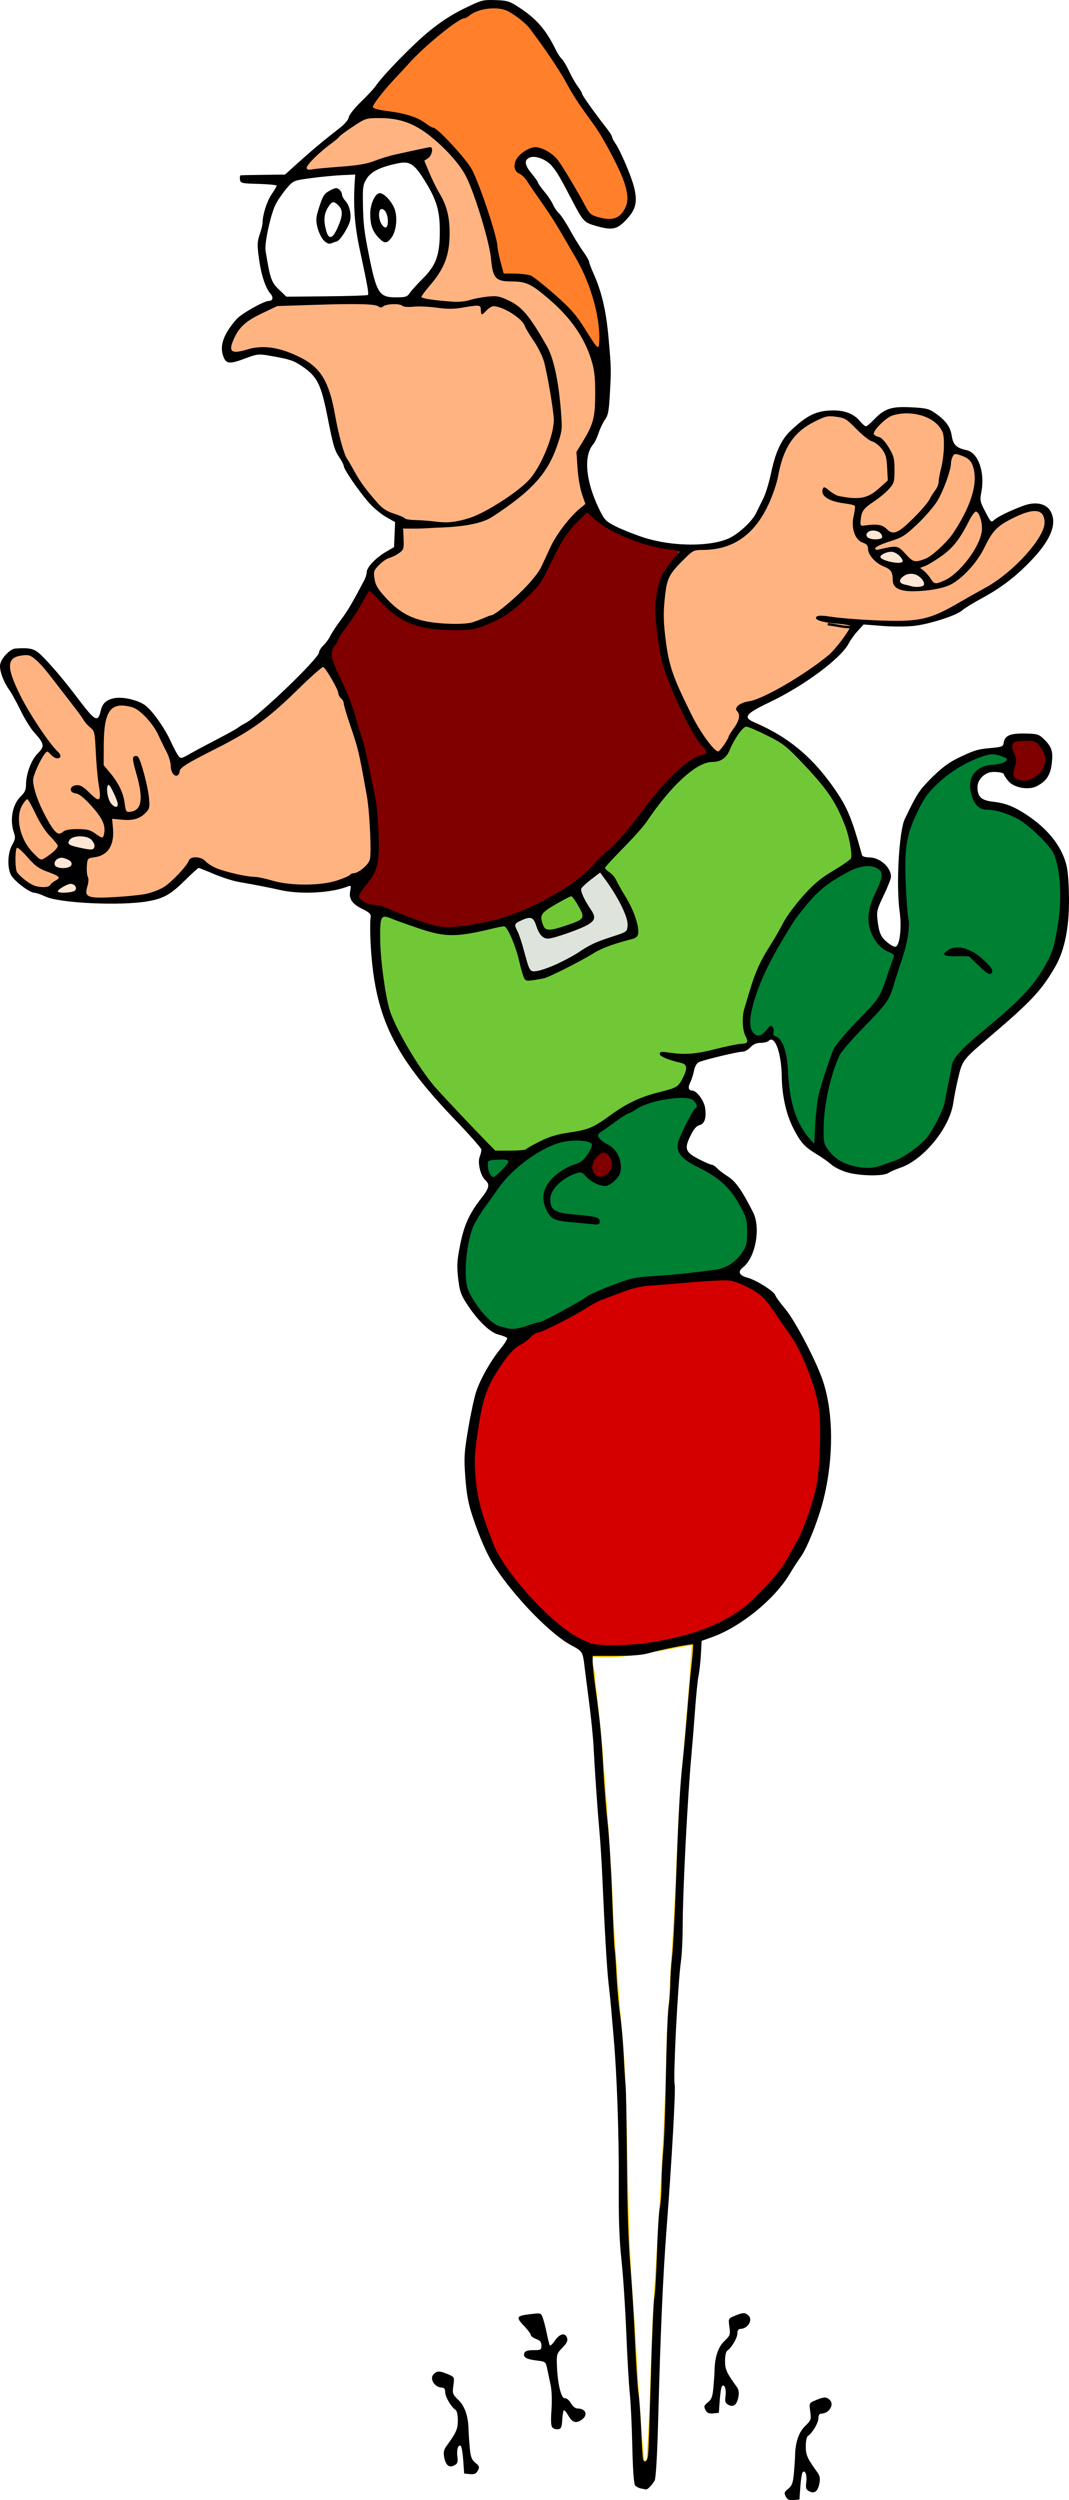 <?xml version="1.0" encoding="UTF-8" standalone="no"?>
<!-- Created with Inkscape (http://www.inkscape.org/) -->

<svg
   xmlns:dc="http://purl.org/dc/elements/1.1/"
   xmlns:cc="http://creativecommons.org/ns#"
   xmlns:rdf="http://www.w3.org/1999/02/22-rdf-syntax-ns#"
   xmlns:svg="http://www.w3.org/2000/svg"
   xmlns="http://www.w3.org/2000/svg"
   xmlns:sodipodi="http://sodipodi.sourceforge.net/DTD/sodipodi-0.dtd"
   xmlns:inkscape="http://www.inkscape.org/namespaces/inkscape"
   width="125.68mm"
   height="293.711mm"
   viewBox="0 0 445.322 1040.708"
   id="svg2"
   version="1.1"
   inkscape:version="0.91 r13725"
   sodipodi:docname="Pole Dancing.svg">
  <title
     id="title4177">Pole Dancing</title>
  <defs
     id="defs4">
    <filter
       inkscape:collect="always"
       style="color-interpolation-filters:sRGB"
       id="filter4339"
       x="-0.147"
       width="1.295"
       y="-0.331"
       height="1.661">
      <feGaussianBlur
         inkscape:collect="always"
         stdDeviation="3.631"
         id="feGaussianBlur4341" />
    </filter>
    <filter
       inkscape:collect="always"
       style="color-interpolation-filters:sRGB"
       id="filter4689"
       x="-0.442"
       width="1.883"
       y="-3.343"
       height="7.686">
      <feGaussianBlur
         inkscape:collect="always"
         stdDeviation="1.741"
         id="feGaussianBlur4691" />
    </filter>
  </defs>
  <sodipodi:namedview
     id="base"
     pagecolor="#ffffff"
     bordercolor="#666666"
     borderopacity="1.0"
     inkscape:pageopacity="0.0"
     inkscape:pageshadow="2"
     inkscape:zoom="0.35"
     inkscape:cx="-704.03429"
     inkscape:cy="725.91065"
     inkscape:document-units="px"
     inkscape:current-layer="layer2"
     showgrid="false"
     fit-margin-top="0"
     fit-margin-left="0"
     fit-margin-right="0"
     fit-margin-bottom="0"
     inkscape:window-width="1366"
     inkscape:window-height="744"
     inkscape:window-x="0"
     inkscape:window-y="24"
     inkscape:window-maximized="1" />
  <g
     inkscape:groupmode="layer"
     id="layer2"
     inkscape:label="bund">
    <path
       style="color:#000000;clip-rule:nonzero;display:inline;overflow:visible;visibility:visible;opacity:1;isolation:auto;mix-blend-mode:normal;color-interpolation:sRGB;color-interpolation-filters:linearRGB;solid-color:#000000;solid-opacity:1;fill:#ffffff;fill-opacity:1;fill-rule:evenodd;stroke:#ffcc00;stroke-width:1.571;stroke-linecap:round;stroke-linejoin:round;stroke-miterlimit:4;stroke-dasharray:none;stroke-dashoffset:0;stroke-opacity:1;color-rendering:auto;image-rendering:auto;shape-rendering:auto;text-rendering:auto;enable-background:accumulate"
       d="m 288.15,684.066 c -13.167,2.018 -26.165,5.705 -39.625,4.909 -5.113,-0.873 -0.782,6.508 -1.457,9.382 3.481,27.978 5.181,56.154 7.047,84.28 0.791,24.875 3.154,49.65 5.174,74.439 1.89,35.121 1.014,70.349 4.014,105.419 1.449,20.226 2.099,40.546 4.237,60.703 -0.046,1.973 2.451,2.683 2.6,0.381 1.692,-24.103 1.657,-48.345 3.297,-72.474 2.261,-34.988 4.424,-69.987 5.132,-105.048 1.522,-26.281 3.424,-52.545 4.307,-78.863 1.164,-27.706 4.52,-55.279 6.045,-82.944 -0.14,-0.287 -0.53,-0.162 -0.771,-0.184 z"
       id="path4199"
       inkscape:connector-curvature="0" />
    <path
       style="color:#000000;clip-rule:nonzero;display:inline;overflow:visible;visibility:visible;opacity:1;isolation:auto;mix-blend-mode:normal;color-interpolation:sRGB;color-interpolation-filters:linearRGB;solid-color:#000000;solid-opacity:1;fill:#d40000;fill-opacity:1;fill-rule:evenodd;stroke:none;stroke-width:2.2;stroke-linecap:round;stroke-linejoin:round;stroke-miterlimit:4;stroke-dasharray:none;stroke-dashoffset:0;stroke-opacity:1;color-rendering:auto;image-rendering:auto;shape-rendering:auto;text-rendering:auto;enable-background:accumulate"
       d="m 302.027,532.639 c -10.898,0.375 -21.767,1.39 -32.618,2.429 -6.801,0.551 -13.032,3.52 -19.327,5.899 -5.289,2.423 -10.024,5.881 -15.255,8.424 -3.816,1.993 -7.668,3.965 -11.741,5.353 -2.433,1.614 -4.547,3.658 -7.075,5.158 -5.034,3.511 -8.155,9 -11.188,14.188 -4.753,8.81 -5.725,18.975 -6.978,28.736 -1.239,11.878 1.198,23.86 5.455,34.93 2.631,7.926 7.119,15.081 12.459,21.454 5.05,6.147 10.76,11.744 16.707,17.016 4.643,3.589 9.59,7.312 15.449,8.54 8.927,0.535 17.957,0.3 26.753,-1.439 11.205,-2.042 22.392,-5.319 32.003,-11.608 6.032,-3.83 10.748,-9.322 15.553,-14.525 4.74,-5.009 7.709,-11.307 10.959,-17.308 3.283,-6.941 5.684,-14.312 7.317,-21.811 1.635,-9.198 1.121,-18.596 1.163,-27.892 -0.068,-6.307 -2.153,-12.37 -4.112,-18.294 -3.917,-11.127 -10.869,-20.8 -17.859,-30.17 -3.327,-4.361 -8.601,-6.606 -13.593,-8.472 -1.303,-0.486 -2.684,-0.682 -4.072,-0.607 z"
       id="path4201"
       inkscape:connector-curvature="0" />
    <path
       style="color:#000000;clip-rule:nonzero;display:inline;overflow:visible;visibility:visible;opacity:1;isolation:auto;mix-blend-mode:normal;color-interpolation:sRGB;color-interpolation-filters:linearRGB;solid-color:#000000;solid-opacity:1;fill:#ffb380;fill-opacity:1;fill-rule:evenodd;stroke:none;stroke-width:2.2;stroke-linecap:round;stroke-linejoin:round;stroke-miterlimit:4;stroke-dasharray:none;stroke-dashoffset:0;stroke-opacity:1;color-rendering:auto;image-rendering:auto;shape-rendering:auto;text-rendering:auto;enable-background:accumulate"
       d="m 163.923,126.338 c -1.863,-0.055 -3.647,0.53 -5.338,1.2 -4.08,-1.673 -8.63,-0.983 -12.93,-1.174 -10.162,0.02 -20.323,0.379 -30.473,0.761 -4.986,2.617 -10.572,4.542 -14.662,8.556 -2.257,2.664 -4.307,5.933 -4.452,9.511 0.044,1.78 2.305,1.571 3.518,1.37 3.267,-0.651 6.468,-1.728 9.84,-1.584 5.772,-0.251 11.338,1.975 16.378,4.577 4.969,2.638 8.856,7.139 10.642,12.458 3.732,10.334 3.489,22.027 9.327,31.626 3.549,6.518 7.846,12.691 13.211,17.845 2.724,2.376 6.497,2.782 9.548,4.594 3.386,0.948 6.992,0.71 10.462,1.199 6.838,0.74 14,0.339 20.248,-2.791 7.322,-3.584 14.289,-8.023 20.39,-13.445 4.358,-4.453 6.984,-10.297 9.159,-16.055 1.597,-4.522 2.831,-9.383 1.845,-14.187 -1.048,-7.139 -2.037,-14.34 -4.058,-21.28 -1.932,-5.428 -5.598,-9.962 -8.297,-14.993 -2.909,-3.852 -7.468,-6.224 -12.067,-7.403 -2.276,-0.18 -3.804,2.259 -5.409,3.131 -0.502,-1.051 0.254,-3.033 -1.38,-3.198 -4.468,-0.169 -8.835,1.402 -13.326,1.02 -4.899,-0.375 -9.8,-0.867 -14.731,-0.732 -1.793,0.154 -3.447,-0.306 -5.121,-0.852 -0.766,-0.131 -1.546,-0.167 -2.322,-0.154 z"
       id="path4203"
       inkscape:connector-curvature="0" />
    <path
       style="color:#000000;clip-rule:nonzero;display:inline;overflow:visible;visibility:visible;opacity:1;isolation:auto;mix-blend-mode:normal;color-interpolation:sRGB;color-interpolation-filters:linearRGB;solid-color:#000000;solid-opacity:1;fill:#ffb380;fill-opacity:1;fill-rule:evenodd;stroke:none;stroke-width:2.2;stroke-linecap:round;stroke-linejoin:round;stroke-miterlimit:4;stroke-dasharray:none;stroke-dashoffset:0;stroke-opacity:1;color-rendering:auto;image-rendering:auto;shape-rendering:auto;text-rendering:auto;enable-background:accumulate"
       d="m 156.639,48.874 c -2.992,-0.204 -5.847,0.762 -8.245,2.535 -5.844,3.394 -10.67,8.169 -15.921,12.362 -1.842,1.875 -4.449,3.577 -5.029,6.283 0.375,1.807 2.835,0.519 4.029,0.666 9.13,-1.068 18.586,-0.876 27.279,-4.255 6.713,-1.776 13.459,-3.74 20.335,-4.688 1.17,1.088 -0.232,2.986 -1.217,3.809 -1.045,0.615 -1.754,1.727 -0.915,2.842 2.354,6.214 5.866,11.915 8.445,18.008 1.81,5.574 1.396,11.615 0.988,17.348 -1.126,7.245 -6.213,12.922 -10.524,18.564 -0.525,0.579 -1.269,1.92 0.074,1.992 5.526,1.087 11.222,1.838 16.861,1.491 5.258,-0.801 10.618,-2.957 15.944,-1.67 5.218,1.931 9.739,5.578 12.681,10.344 4.374,6.39 8.43,13.24 9.696,21 1.396,7.675 2.632,15.478 2.39,23.294 -1.386,7.02 -4.495,13.854 -8.887,19.558 -5.842,6.794 -13.126,12.273 -20.762,16.912 -9.224,4.636 -19.882,3.483 -29.875,3.919 -2.086,0.179 -4.415,-0.209 -6.358,0.302 -0.322,3.164 0.677,6.654 -0.739,9.608 -2.706,2.596 -7.011,2.933 -9.436,6 -2.952,2.402 -2.08,6.885 -0.363,9.755 4.875,7.223 12.373,12.934 21.125,14.295 5.884,0.972 11.938,0.949 17.862,0.427 3.898,-1.353 8.084,-2.336 11.528,-4.677 6.3,-5.035 12.739,-10.304 17.103,-17.185 4.52,-8.137 8.051,-17.136 14.998,-23.608 1.453,-1.522 3.22,-2.836 4.517,-4.44 -2.688,-6.768 -3.259,-14.046 -3.755,-21.247 3.459,-5.683 7.486,-11.549 7.585,-18.47 0.898,-10.191 -0.023,-20.994 -5.557,-29.866 -5.143,-8.395 -12.258,-15.588 -20.402,-21.091 -4.211,-2.9 -9.636,-1.569 -14.189,-3.079 -2.591,-1.694 -2.361,-5.351 -2.976,-8.05 -1.921,-11.423 -5.269,-22.643 -9.924,-33.249 -3.679,-7.933 -10.267,-14.081 -17.057,-19.381 -5.16,-3.928 -11.47,-6.334 -17.994,-6.3 -1.104,-0.052 -2.21,-0.074 -3.315,-0.058 z"
       id="path4205"
       inkscape:connector-curvature="0" />
    <path
       style="color:#000000;clip-rule:nonzero;display:inline;overflow:visible;visibility:visible;opacity:1;isolation:auto;mix-blend-mode:normal;color-interpolation:sRGB;color-interpolation-filters:linearRGB;solid-color:#000000;solid-opacity:1;fill:#ffb380;fill-opacity:1;fill-rule:evenodd;stroke:none;stroke-width:2.2;stroke-linecap:round;stroke-linejoin:round;stroke-miterlimit:4;stroke-dasharray:none;stroke-dashoffset:0;stroke-opacity:1;color-rendering:auto;image-rendering:auto;shape-rendering:auto;text-rendering:auto;enable-background:accumulate"
       d="m 134.535,277.371 c -2.278,1.113 -3.931,3.239 -5.883,4.829 -8.652,8.114 -16.993,16.806 -27.367,22.768 -7.947,4.881 -16.558,8.574 -24.516,13.43 -1.42,0.777 -2.279,2.157 -2.641,3.692 -0.925,1.084 -2.135,-0.385 -2.27,-1.375 -0.547,-2.583 -0.842,-5.321 -2.135,-7.716 -2.65,-5.419 -4.951,-11.286 -9.576,-15.384 -2.266,-2.45 -5.377,-4.275 -8.805,-4.143 -2.54,-0.28 -5.325,0.783 -6.391,3.248 -2.225,4.629 -1.775,9.96 -2.067,14.95 -0.016,2.29 -0.168,4.601 -0.101,6.877 3.924,4.642 8.075,9.676 8.821,15.941 0.388,1.241 0.155,3.487 1.826,3.778 2.473,0.156 4.994,-1.536 5.256,-4.11 0.823,-6.009 -1.875,-11.753 -2.786,-17.572 -0.21,-0.817 0.155,-1.731 1.127,-1.426 1.313,1.499 1.565,3.699 2.229,5.559 1.202,4.791 2.639,9.644 2.608,14.617 -0.438,2.33 -2.604,3.973 -4.662,4.894 -3.413,1.306 -7.098,0.416 -10.617,0.321 -0.413,1.297 0.185,2.901 0.137,4.282 0.347,3.689 -0.258,8.142 -3.67,10.288 -1.871,1.354 -4.378,1.182 -6.376,2.188 -1.143,1.614 -0.661,3.833 -0.71,5.699 0.094,1.855 0.926,3.694 0.162,5.533 -0.119,1.373 -0.832,3.175 0.169,4.352 2.373,1.511 5.379,0.782 8.031,0.929 6.109,-0.288 12.314,-0.397 18.279,-1.872 4.314,-1.099 8.1,-3.663 11.029,-6.979 2.147,-2.138 4.078,-4.484 5.725,-7.018 1.28,-1.121 3.347,-0.735 4.767,-0.105 2.067,1.513 4.076,3.262 6.597,4.065 5.547,2.116 11.438,3.014 17.294,3.761 5.449,1.131 10.853,2.767 16.477,2.707 7.547,0.186 15.659,-0.153 22.183,-4.4 2.848,-0.298 5.113,-2.407 6.899,-4.502 1.529,-2.518 0.789,-5.663 0.996,-8.455 0.072,-10.694 -1.48,-21.311 -3.633,-31.762 -1.579,-9.345 -5.197,-18.151 -7.698,-27.252 -0.502,-1.541 -2.065,-2.561 -2.155,-4.257 -1.577,-3.554 -3.44,-7.062 -5.896,-10.091 -0.17,-0.174 -0.399,-0.332 -0.655,-0.291 z"
       id="path4207"
       inkscape:connector-curvature="0" />
    <path
       style="color:#000000;clip-rule:nonzero;display:inline;overflow:visible;visibility:visible;opacity:1;isolation:auto;mix-blend-mode:normal;color-interpolation:sRGB;color-interpolation-filters:linearRGB;solid-color:#000000;solid-opacity:1;fill:#ffb380;fill-opacity:1;fill-rule:evenodd;stroke:none;stroke-width:2.2;stroke-linecap:round;stroke-linejoin:round;stroke-miterlimit:4;stroke-dasharray:none;stroke-dashoffset:0;stroke-opacity:1;color-rendering:auto;image-rendering:auto;shape-rendering:auto;text-rendering:auto;enable-background:accumulate"
       d="m 10.744,272.482 c -2.052,0.079 -4.399,0.336 -5.89,1.906 -1.459,1.767 -0.934,4.269 -0.378,6.281 1.522,4.874 3.932,9.418 6.422,13.856 3.545,6.068 7.351,12.03 11.919,17.387 0.712,0.915 1.806,1.684 2.098,2.848 -0.555,1.068 -2.049,0.539 -2.709,-0.142 -0.852,-0.607 -1.47,-1.588 -2.443,-1.998 -0.94,0.071 -1.342,1.163 -1.869,1.801 -1.837,2.94 -3.357,6.12 -4.266,9.473 -0.283,2.08 0.382,4.159 0.919,6.15 1.572,4.979 3.894,9.713 6.68,14.122 0.774,1.054 1.49,2.322 2.715,2.899 0.975,0.367 1.922,-0.136 2.677,-0.725 1.87,-1.11 4.108,-0.788 6.2,-0.912 2.15,-0.069 4.428,0.157 6.23,1.461 1.119,0.623 2.092,1.64 3.369,1.931 0.963,0.048 1.075,-1.181 1.223,-1.88 0.376,-2.18 -0.132,-4.433 -1.286,-6.308 -1.97,-3.301 -4.659,-6.121 -7.48,-8.706 -1.078,-0.918 -2.261,-1.89 -3.722,-2.022 -0.779,-0.182 -1.807,-0.983 -1.217,-1.851 1.03,-1.285 3.111,-1.14 4.35,-0.241 2.147,1.447 3.706,3.651 5.955,4.96 0.653,0.395 1.576,-0.022 1.564,-0.828 0.226,-3.099 -0.701,-6.134 -0.908,-9.212 -0.596,-5.4 -0.681,-10.838 -1.189,-16.247 -0.117,-1.252 -0.467,-2.548 -1.46,-3.396 -1.42,-1.363 -2.791,-2.789 -3.82,-4.481 -3.596,-5.05 -7.496,-9.875 -11.254,-14.805 -2.92,-3.701 -5.698,-7.657 -9.532,-10.485 -0.837,-0.635 -1.852,-0.934 -2.899,-0.833 z"
       id="path4209"
       inkscape:connector-curvature="0" />
    <path
       style="color:#000000;clip-rule:nonzero;display:inline;overflow:visible;visibility:visible;opacity:1;isolation:auto;mix-blend-mode:normal;color-interpolation:sRGB;color-interpolation-filters:linearRGB;solid-color:#000000;solid-opacity:1;fill:#ffb380;fill-opacity:1;fill-rule:evenodd;stroke:none;stroke-width:2.2;stroke-linecap:round;stroke-linejoin:round;stroke-miterlimit:4;stroke-dasharray:none;stroke-dashoffset:0;stroke-opacity:1;color-rendering:auto;image-rendering:auto;shape-rendering:auto;text-rendering:auto;enable-background:accumulate"
       d="m 11.366,332.386 c -1.017,0.389 -1.554,1.487 -2.146,2.341 -2.214,3.703 -1.84,8.358 -0.533,12.307 1.21,3.722 3.526,7.003 6.417,9.616 0.717,0.674 1.617,1.678 2.716,1.234 1.948,-0.907 3.661,-2.287 5.217,-3.756 0.576,-0.588 1.165,-1.275 1.322,-2.092 -1.3,-2.541 -3.744,-4.229 -5.316,-6.585 -2.894,-3.952 -4.579,-8.609 -7.203,-12.721 -0.121,-0.146 -0.258,-0.359 -0.474,-0.344 z"
       id="path4211"
       inkscape:connector-curvature="0" />
    <path
       style="color:#000000;clip-rule:nonzero;display:inline;overflow:visible;visibility:visible;opacity:1;isolation:auto;mix-blend-mode:normal;color-interpolation:sRGB;color-interpolation-filters:linearRGB;solid-color:#000000;solid-opacity:1;fill:#ffb380;fill-opacity:1;fill-rule:evenodd;stroke:none;stroke-width:2.2;stroke-linecap:round;stroke-linejoin:round;stroke-miterlimit:4;stroke-dasharray:none;stroke-dashoffset:0;stroke-opacity:1;color-rendering:auto;image-rendering:auto;shape-rendering:auto;text-rendering:auto;enable-background:accumulate"
       d="m 7.123,352.614 c -0.73,0.321 -0.685,1.341 -0.789,2.02 -0.089,2.476 -0.21,4.986 0.173,7.443 0.364,1.794 2.022,2.889 3.283,4.052 2.205,1.829 4.857,3.375 7.806,3.373 1.369,0.072 2.945,-0.08 3.825,-1.277 0.859,-0.988 2.131,-1.464 3.045,-2.372 0.584,-0.697 -0.299,-1.405 -0.899,-1.668 -3.228,-1.637 -6.993,-2.385 -9.58,-5.091 -2.176,-2.053 -3.895,-4.633 -6.411,-6.309 -0.14,-0.076 -0.285,-0.176 -0.452,-0.17 z"
       id="path4213"
       inkscape:connector-curvature="0" />
    <path
       style="color:#000000;clip-rule:nonzero;display:inline;overflow:visible;visibility:visible;opacity:1;isolation:auto;mix-blend-mode:normal;color-interpolation:sRGB;color-interpolation-filters:linearRGB;solid-color:#000000;solid-opacity:1;fill:#ffb380;fill-opacity:1;fill-rule:evenodd;stroke:none;stroke-width:2.2;stroke-linecap:round;stroke-linejoin:round;stroke-miterlimit:4;stroke-dasharray:none;stroke-dashoffset:0;stroke-opacity:1;color-rendering:auto;image-rendering:auto;shape-rendering:auto;text-rendering:auto;enable-background:accumulate"
       d="m 345.845,173.036 c -3.345,-0.055 -6.161,2.098 -9.023,3.539 -5.645,3.099 -9.392,8.744 -11.305,14.774 -1.505,4.707 -2.072,9.674 -3.978,14.268 -3.136,8.217 -8.145,16.47 -16.394,20.334 -4.739,2.391 -10.087,2.409 -15.242,2.888 -2.409,0.353 -3.786,2.723 -5.542,4.161 -2.817,2.873 -6.009,5.828 -6.775,9.977 -1.648,7.544 -1.709,15.369 -0.634,23.001 0.755,8.032 3.158,15.821 6.684,23.058 3.947,8.132 7.698,16.634 13.996,23.27 0.738,0.923 2.112,0.899 2.739,-0.137 1.775,-1.983 2.986,-4.349 4.202,-6.677 1.517,-2.663 4.223,-5.452 3.301,-8.773 -0.389,-0.806 -1.34,-1.852 -0.295,-2.599 2.654,-2.11 6.317,-1.862 9.256,-3.457 9.625,-4.35 18.639,-10.026 26.989,-16.476 4.207,-3.366 7.476,-7.773 10.32,-12.308 0.616,-0.67 0.488,-1.829 -0.551,-1.918 -4.281,-0.999 -8.95,-0.59 -12.996,-2.432 -0.85,-0.479 0.448,-0.892 0.885,-0.818 5.049,0.115 10.042,1.137 15.101,1.349 8.449,0.479 16.978,1.167 25.411,0.143 8.264,-1.033 15.278,-5.916 22.451,-9.744 6.2,-3.533 12.564,-6.964 17.724,-11.984 4.878,-4.661 9.83,-9.629 12.619,-15.874 0.761,-2.435 1.07,-5.711 -1.14,-7.512 -2.341,-1.35 -5.261,-0.323 -7.631,0.448 -5.376,2.227 -11.228,4.846 -14.107,10.242 -2.603,4.991 -5.299,10.038 -9.411,13.974 -3.232,3.563 -7.464,6.262 -12.268,6.998 -4.732,0.866 -9.648,1.377 -14.42,0.566 -1.631,-0.566 -3.445,-1.603 -3.498,-3.548 -0.16,-2.057 -0.388,-4.606 -2.586,-5.53 -3.167,-1.547 -6.749,-3.6 -7.707,-7.26 0.029,-1.5 -0.808,-2.879 -2.272,-3.343 -3.516,-1.488 -4.543,-5.764 -4.01,-9.214 0.077,-2.011 1.001,-4.069 0.566,-6.053 -2.231,-1.256 -5.013,-1.003 -7.429,-1.725 -2.163,-0.657 -5.03,-1.385 -5.905,-3.737 -0.246,-0.752 0.349,-2.362 1.189,-1.234 2.16,1.811 4.667,3.273 7.534,3.503 4.297,0.647 9.184,0.804 12.748,-2.115 2.024,-1.523 3.978,-3.212 5.756,-4.98 -0.359,-3.864 -0.043,-7.934 -1.459,-11.611 -1.353,-2.726 -3.909,-4.541 -6.59,-5.809 -3.746,-2.428 -6.349,-6.322 -10.215,-8.568 -1.914,-0.802 -4.027,-1.083 -6.091,-1.06 z"
       id="path4215"
       inkscape:connector-curvature="0" />
    <path
       style="color:#000000;clip-rule:nonzero;display:inline;overflow:visible;visibility:visible;opacity:1;isolation:auto;mix-blend-mode:normal;color-interpolation:sRGB;color-interpolation-filters:linearRGB;solid-color:#000000;solid-opacity:1;fill:#ffb380;fill-opacity:1;fill-rule:evenodd;stroke:none;stroke-width:2.2;stroke-linecap:round;stroke-linejoin:round;stroke-miterlimit:4;stroke-dasharray:none;stroke-dashoffset:0;stroke-opacity:1;color-rendering:auto;image-rendering:auto;shape-rendering:auto;text-rendering:auto;enable-background:accumulate"
       d="m 377.356,171.846 c -2.967,0.037 -6.141,0.498 -8.468,2.502 -1.906,1.536 -3.837,3.222 -4.949,5.442 -0.423,0.807 0.176,1.696 0.976,1.94 1.245,0.388 2.429,1.022 3.225,2.088 1.596,2.011 2.994,4.229 3.809,6.687 0.586,2.97 0.472,6.029 0.228,9.03 -0.269,2.384 -2.285,4.032 -3.912,5.599 -2.488,2.36 -5.608,3.92 -8.086,6.29 -1.873,1.872 -1.907,4.707 -1.875,7.177 0.762,0.879 2.075,0.256 3.057,0.253 2.027,-0.101 4.182,-0.46 6.111,0.344 1.682,0.762 2.773,2.856 4.824,2.68 2.479,-0.304 4.312,-2.247 6.111,-3.797 3.128,-2.969 6.196,-6.057 8.699,-9.583 1.185,-2.176 2.895,-4.065 3.797,-6.39 0.536,-1.809 0.515,-3.736 1.041,-5.549 1.167,-4.978 1.958,-10.164 1.305,-15.275 -0.562,-3.348 -3.317,-5.834 -6.187,-7.356 -2.979,-1.537 -6.376,-2.13 -9.707,-2.082 z"
       id="path4217"
       inkscape:connector-curvature="0" />
    <path
       style="color:#000000;clip-rule:nonzero;display:inline;overflow:visible;visibility:visible;opacity:1;isolation:auto;mix-blend-mode:normal;color-interpolation:sRGB;color-interpolation-filters:linearRGB;solid-color:#000000;solid-opacity:1;fill:#ffb380;fill-opacity:1;fill-rule:evenodd;stroke:none;stroke-width:2.2;stroke-linecap:round;stroke-linejoin:round;stroke-miterlimit:4;stroke-dasharray:none;stroke-dashoffset:0;stroke-opacity:1;color-rendering:auto;image-rendering:auto;shape-rendering:auto;text-rendering:auto;enable-background:accumulate"
       d="m 398.102,188.801 c -1.277,0.001 -1.692,1.493 -1.958,2.49 -0.359,2.258 -0.654,4.548 -1.437,6.706 -1.263,3.707 -2.649,7.444 -4.763,10.774 -3.241,4.601 -7.214,8.696 -11.511,12.342 -2.415,2.145 -5.474,3.265 -8.501,4.218 -1.779,0.678 -3.734,1.154 -5.224,2.392 -0.499,0.361 -0.504,1.298 0.227,1.354 1.728,-0.035 3.408,-0.66 5.108,-0.917 1.639,-0.322 3.651,-0.671 4.973,0.647 1.767,1.461 3.105,3.426 5.048,4.668 1.501,0.852 3.205,0.104 4.694,-0.361 3.002,-0.978 5.277,-3.312 7.555,-5.384 2.742,-2.552 5.06,-5.525 6.939,-8.762 3.363,-5.608 6.357,-11.703 6.966,-18.301 0.191,-2.917 -0.022,-6.077 -1.63,-8.605 -1.39,-1.918 -3.8,-2.701 -6.007,-3.224 -0.158,-0.024 -0.319,-0.039 -0.479,-0.036 z"
       id="path4219"
       inkscape:connector-curvature="0" />
    <path
       style="color:#000000;clip-rule:nonzero;display:inline;overflow:visible;visibility:visible;opacity:1;isolation:auto;mix-blend-mode:normal;color-interpolation:sRGB;color-interpolation-filters:linearRGB;solid-color:#000000;solid-opacity:1;fill:#ffb380;fill-opacity:1;fill-rule:evenodd;stroke:none;stroke-width:2.2;stroke-linecap:round;stroke-linejoin:round;stroke-miterlimit:4;stroke-dasharray:none;stroke-dashoffset:0;stroke-opacity:1;color-rendering:auto;image-rendering:auto;shape-rendering:auto;text-rendering:auto;enable-background:accumulate"
       d="m 406.502,212.689 c -0.988,0.382 -1.514,1.468 -2.087,2.301 -2.59,4.572 -4.835,9.465 -8.682,13.162 -2.833,2.707 -6.161,4.889 -9.583,6.751 -0.953,0.54 -2.066,0.766 -2.99,1.345 -0.092,0.522 0.667,0.756 0.945,1.116 1.667,1.303 2.918,3.02 4.136,4.725 0.573,0.855 1.664,1.098 2.605,0.774 4.833,-1.336 8.619,-4.935 11.722,-8.719 2.722,-3.45 5.177,-7.249 6.389,-11.511 0.627,-3.078 0.385,-6.508 -1.334,-9.207 -0.267,-0.359 -0.638,-0.744 -1.12,-0.737 z"
       id="path4221"
       inkscape:connector-curvature="0" />
    <path
       style="color:#000000;clip-rule:nonzero;display:inline;overflow:visible;visibility:visible;opacity:1;isolation:auto;mix-blend-mode:normal;color-interpolation:sRGB;color-interpolation-filters:linearRGB;solid-color:#000000;solid-opacity:1;fill:#ffe6d5;fill-opacity:1;fill-rule:evenodd;stroke:none;stroke-width:2.2;stroke-linecap:round;stroke-linejoin:round;stroke-miterlimit:4;stroke-dasharray:none;stroke-dashoffset:0;stroke-opacity:1;color-rendering:auto;image-rendering:auto;shape-rendering:auto;text-rendering:auto;enable-background:accumulate"
       d="m 379.375,238.6 c -1.781,0.051 -3.597,0.977 -4.521,2.525 -0.543,0.908 0.263,1.986 1.185,2.191 1.594,0.421 3.182,0.91 4.809,1.181 1.353,0.014 2.887,0.186 4.048,-0.651 0.526,-0.648 0.16,-1.59 -0.178,-2.243 -0.858,-1.31 -2.15,-2.367 -3.676,-2.785 -0.54,-0.159 -1.105,-0.234 -1.668,-0.217 z"
       id="path4223"
       inkscape:connector-curvature="0" />
    <path
       style="color:#000000;clip-rule:nonzero;display:inline;overflow:visible;visibility:visible;opacity:1;isolation:auto;mix-blend-mode:normal;color-interpolation:sRGB;color-interpolation-filters:linearRGB;solid-color:#000000;solid-opacity:1;fill:#ffe6d5;fill-opacity:1;fill-rule:evenodd;stroke:none;stroke-width:2.2;stroke-linecap:round;stroke-linejoin:round;stroke-miterlimit:4;stroke-dasharray:none;stroke-dashoffset:0;stroke-opacity:1;color-rendering:auto;image-rendering:auto;shape-rendering:auto;text-rendering:auto;enable-background:accumulate"
       d="m 371.099,229.464 c -1.527,0.083 -3.135,0.548 -4.26,1.626 -0.48,0.423 -0.346,1.193 0.178,1.515 1.607,1.079 3.572,1.441 5.445,1.781 1.166,0.131 2.459,0.301 3.541,-0.259 0.6,-0.464 0.105,-1.298 -0.201,-1.787 -0.941,-1.375 -2.364,-2.57 -4.044,-2.849 -0.218,-0.025 -0.438,-0.029 -0.657,-0.027 z"
       id="path4227"
       inkscape:connector-curvature="0" />
    <path
       style="color:#000000;clip-rule:nonzero;display:inline;overflow:visible;visibility:visible;opacity:1;isolation:auto;mix-blend-mode:normal;color-interpolation:sRGB;color-interpolation-filters:linearRGB;solid-color:#000000;solid-opacity:1;fill:#ffe6d5;fill-opacity:1;fill-rule:evenodd;stroke:none;stroke-width:2.2;stroke-linecap:round;stroke-linejoin:round;stroke-miterlimit:4;stroke-dasharray:none;stroke-dashoffset:0;stroke-opacity:1;color-rendering:auto;image-rendering:auto;shape-rendering:auto;text-rendering:auto;enable-background:accumulate"
       d="m 363.649,220.6 c -1.18,0.008 -2.643,0.553 -2.909,1.837 -0.185,1.067 0.855,1.837 1.792,2.023 1.256,0.342 2.59,0.235 3.872,0.124 0.702,-0.08 1.495,-0.645 1.279,-1.441 -0.277,-1.57 -1.952,-2.357 -3.392,-2.514 -0.213,-0.023 -0.427,-0.033 -0.641,-0.029 z"
       id="path4229"
       inkscape:connector-curvature="0" />
    <path
       style="color:#000000;clip-rule:nonzero;display:inline;overflow:visible;visibility:visible;opacity:1;isolation:auto;mix-blend-mode:normal;color-interpolation:sRGB;color-interpolation-filters:linearRGB;solid-color:#000000;solid-opacity:1;fill:#ffe6d5;fill-opacity:1;fill-rule:evenodd;stroke:none;stroke-width:2.2;stroke-linecap:round;stroke-linejoin:round;stroke-miterlimit:4;stroke-dasharray:none;stroke-dashoffset:0;stroke-opacity:1;color-rendering:auto;image-rendering:auto;shape-rendering:auto;text-rendering:auto;enable-background:accumulate"
       d="m 29.339,367.666 c -1.522,0.203 -2.859,1.109 -4.162,1.867 -0.529,0.418 -1.52,0.928 -1.248,1.736 0.699,0.782 1.922,0.422 2.843,0.503 1.562,-0.124 3.36,0.055 4.68,-0.944 0.909,-0.894 0.277,-2.426 -0.794,-2.864 -0.405,-0.207 -0.863,-0.311 -1.318,-0.298 z"
       id="path4231"
       inkscape:connector-curvature="0" />
    <path
       style="color:#000000;clip-rule:nonzero;display:inline;overflow:visible;visibility:visible;opacity:1;isolation:auto;mix-blend-mode:normal;color-interpolation:sRGB;color-interpolation-filters:linearRGB;solid-color:#000000;solid-opacity:1;fill:#ffe6d5;fill-opacity:1;fill-rule:evenodd;stroke:none;stroke-width:2.2;stroke-linecap:round;stroke-linejoin:round;stroke-miterlimit:4;stroke-dasharray:none;stroke-dashoffset:0;stroke-opacity:1;color-rendering:auto;image-rendering:auto;shape-rendering:auto;text-rendering:auto;enable-background:accumulate"
       d="m 25.476,356.804 c -1.595,0.034 -3.363,1.507 -2.933,3.217 0.354,1.138 1.762,1.422 2.799,1.528 1.46,-0.014 3.182,0.1 4.349,-0.938 0.749,-0.844 0.299,-2.223 -0.68,-2.682 -1.059,-0.638 -2.289,-1.095 -3.534,-1.125 z"
       id="path4233"
       inkscape:connector-curvature="0" />
    <path
       style="color:#000000;clip-rule:nonzero;display:inline;overflow:visible;visibility:visible;opacity:1;isolation:auto;mix-blend-mode:normal;color-interpolation:sRGB;color-interpolation-filters:linearRGB;solid-color:#000000;solid-opacity:1;fill:#ffe6d5;fill-opacity:1;fill-rule:evenodd;stroke:none;stroke-width:2.2;stroke-linecap:round;stroke-linejoin:round;stroke-miterlimit:4;stroke-dasharray:none;stroke-dashoffset:0;stroke-opacity:1;color-rendering:auto;image-rendering:auto;shape-rendering:auto;text-rendering:auto;enable-background:accumulate"
       d="m 33.247,347.896 c -1.702,0.047 -3.851,0.327 -4.732,1.999 -0.331,0.622 -0.343,1.518 0.383,1.863 1.72,0.983 3.757,1.164 5.653,1.63 1.42,0.162 2.986,0.884 4.36,0.187 1.112,-0.764 0.773,-2.372 0.078,-3.305 -1.196,-1.924 -3.633,-2.43 -5.743,-2.375 z"
       id="path4235"
       inkscape:connector-curvature="0" />
    <path
       style="color:#000000;clip-rule:nonzero;display:inline;overflow:visible;visibility:visible;opacity:1;isolation:auto;mix-blend-mode:normal;color-interpolation:sRGB;color-interpolation-filters:linearRGB;solid-color:#000000;solid-opacity:1;fill:#ffe6d5;fill-opacity:1;fill-rule:evenodd;stroke:none;stroke-width:2.2;stroke-linecap:round;stroke-linejoin:round;stroke-miterlimit:4;stroke-dasharray:none;stroke-dashoffset:0;stroke-opacity:1;color-rendering:auto;image-rendering:auto;shape-rendering:auto;text-rendering:auto;enable-background:accumulate"
       d="m 45.18,326.485 c -0.918,0.289 -0.749,1.538 -0.789,2.291 0.067,2.543 0.708,5.449 2.925,6.988 0.617,0.556 1.804,0.419 1.928,-0.519 0.189,-1.418 -0.614,-2.74 -1.072,-4.037 -0.74,-1.57 -1.372,-3.272 -2.556,-4.567 -0.123,-0.097 -0.275,-0.17 -0.435,-0.157 z"
       id="path4237"
       inkscape:connector-curvature="0" />
    <path
       style="color:#000000;clip-rule:nonzero;display:inline;overflow:visible;visibility:visible;opacity:1;isolation:auto;mix-blend-mode:normal;color-interpolation:sRGB;color-interpolation-filters:linearRGB;solid-color:#000000;solid-opacity:1;fill:#ffffff;fill-opacity:1;fill-rule:evenodd;stroke:none;stroke-width:2.2;stroke-linecap:round;stroke-linejoin:round;stroke-miterlimit:4;stroke-dasharray:none;stroke-dashoffset:0;stroke-opacity:1;color-rendering:auto;image-rendering:auto;shape-rendering:auto;text-rendering:auto;enable-background:accumulate"
       d="m 168.103,67.469 c -2.909,0.15 -5.738,0.994 -8.489,1.9 -2.9,1.024 -5.907,2.545 -7.39,5.389 -1.001,1.572 -1.29,3.444 -1.256,5.276 -0.007,6.648 -0.021,13.349 1.268,19.9 1.125,5.847 2.139,11.737 3.83,17.454 0.735,2.331 1.771,4.972 4.197,5.989 2.297,0.877 4.835,0.678 7.243,0.555 1.216,-0.031 2.517,-0.404 3.191,-1.502 3.163,-4.337 7.747,-7.551 10.305,-12.341 1.787,-3.459 2.366,-7.397 2.352,-11.253 0.13,-4.471 0.164,-9.033 -1.158,-13.354 -1.482,-4.928 -4.247,-9.351 -7.127,-13.569 -1.436,-1.93 -3.179,-4.17 -5.762,-4.418 -0.4,-0.033 -0.802,-0.036 -1.204,-0.026 z m -9.869,13.186 c 1.486,0.259 2.501,1.567 3.522,2.564 1.289,1.488 2.26,3.293 2.744,5.202 0.689,3.512 0.273,7.456 -1.775,10.507 -0.648,0.843 -1.666,2.091 -2.852,1.445 -1.699,-1.108 -3.035,-2.726 -4.013,-4.484 -1.442,-2.821 -1.585,-6.1 -1.131,-9.188 0.425,-2.123 1.108,-4.545 2.964,-5.897 0.163,-0.096 0.35,-0.158 0.541,-0.15 z"
       id="path4239"
       inkscape:connector-curvature="0" />
    <path
       style="color:#000000;clip-rule:nonzero;display:inline;overflow:visible;visibility:visible;opacity:1;isolation:auto;mix-blend-mode:normal;color-interpolation:sRGB;color-interpolation-filters:linearRGB;solid-color:#000000;solid-opacity:1;fill:#ffffff;fill-opacity:1;fill-rule:evenodd;stroke:none;stroke-width:2.2;stroke-linecap:round;stroke-linejoin:round;stroke-miterlimit:4;stroke-dasharray:none;stroke-dashoffset:0;stroke-opacity:1;color-rendering:auto;image-rendering:auto;shape-rendering:auto;text-rendering:auto;enable-background:accumulate"
       d="m 147.609,72.444 c -7.703,0.225 -15.402,0.907 -23.002,2.195 -1.691,0.263 -3.294,1.068 -4.37,2.423 -2.297,2.601 -4.433,5.408 -5.943,8.545 -1.845,4.599 -2.921,9.479 -3.686,14.364 -0.329,2.049 -0.421,4.147 0.043,6.184 0.69,3.632 1.089,7.385 2.525,10.822 1.178,2.568 3.557,4.271 5.452,6.275 0.551,0.881 1.659,0.379 2.503,0.495 10.241,-0.129 20.488,-0.125 30.721,-0.565 0.588,-0.094 1.745,0.117 1.755,-0.778 -0.032,-2.651 -0.765,-5.237 -1.216,-7.837 -1.77,-8.896 -4.119,-17.734 -4.474,-26.83 -0.217,-5.009 -0.005,-10.028 0.257,-15.027 0.01,-0.325 -0.357,-0.261 -0.565,-0.266 z m -7.447,6.182 c 1.08,0.174 1.739,1.277 2.045,2.255 0.22,2.002 2.119,3.225 2.749,5.069 0.905,2.387 1.204,5.147 0,7.481 -1.122,2.291 -2.327,4.647 -4.203,6.419 -1.066,0.719 -2.369,0.997 -3.595,1.335 -1.95,-0.597 -3.096,-2.515 -3.859,-4.286 -1.195,-2.807 -1.653,-5.982 -0.601,-8.888 0.808,-2.351 1.324,-4.912 2.858,-6.926 1.092,-1.171 2.584,-1.955 4.105,-2.416 0.165,-0.033 0.333,-0.052 0.501,-0.043 z"
       id="path4241"
       inkscape:connector-curvature="0" />
    <path
       style="color:#000000;clip-rule:nonzero;display:inline;overflow:visible;visibility:visible;opacity:1;isolation:auto;mix-blend-mode:normal;color-interpolation:sRGB;color-interpolation-filters:linearRGB;solid-color:#000000;solid-opacity:1;fill:#ffffff;fill-opacity:1;fill-rule:evenodd;stroke:none;stroke-width:2.2;stroke-linecap:round;stroke-linejoin:round;stroke-miterlimit:4;stroke-dasharray:none;stroke-dashoffset:0;stroke-opacity:1;color-rendering:auto;image-rendering:auto;shape-rendering:auto;text-rendering:auto;enable-background:accumulate"
       d="m 138.83,83.958 c -0.944,0.065 -1.498,0.974 -1.997,1.666 -1.26,1.8 -2.001,3.988 -1.888,6.198 0.09,1.879 0.485,3.751 1.149,5.511 0.294,0.685 0.767,1.565 1.623,1.561 0.903,-0.126 1.433,-0.989 1.902,-1.681 1.087,-1.817 1.91,-3.791 2.539,-5.81 0.47,-1.608 0.753,-3.48 -0.165,-4.988 -0.635,-0.936 -1.458,-1.794 -2.476,-2.308 -0.216,-0.094 -0.45,-0.155 -0.687,-0.149 z"
       id="path4243"
       inkscape:connector-curvature="0" />
    <path
       style="color:#000000;clip-rule:nonzero;display:inline;overflow:visible;visibility:visible;opacity:1;isolation:auto;mix-blend-mode:normal;color-interpolation:sRGB;color-interpolation-filters:linearRGB;solid-color:#000000;solid-opacity:1;fill:#ffffff;fill-opacity:1;fill-rule:evenodd;stroke:none;stroke-width:2.2;stroke-linecap:round;stroke-linejoin:round;stroke-miterlimit:4;stroke-dasharray:none;stroke-dashoffset:0;stroke-opacity:1;color-rendering:auto;image-rendering:auto;shape-rendering:auto;text-rendering:auto;enable-background:accumulate"
       d="m 158.951,86.806 c -0.706,-0.027 -1.03,0.746 -1.146,1.325 -0.263,1.755 -0.006,3.636 0.885,5.186 0.411,0.595 0.854,1.271 1.555,1.54 0.477,0.191 0.968,-0.114 1.168,-0.551 0.519,-1.129 0.44,-2.429 0.292,-3.633 -0.217,-1.309 -0.629,-2.745 -1.746,-3.568 -0.295,-0.2 -0.65,-0.318 -1.009,-0.3 z"
       id="path4245"
       inkscape:connector-curvature="0" />
    <path
       style="color:#000000;clip-rule:nonzero;display:inline;overflow:visible;visibility:visible;opacity:1;isolation:auto;mix-blend-mode:normal;color-interpolation:sRGB;color-interpolation-filters:linearRGB;solid-color:#000000;solid-opacity:1;fill:#ff7f2a;fill-opacity:1;fill-rule:evenodd;stroke:none;stroke-width:2.2;stroke-linecap:round;stroke-linejoin:round;stroke-miterlimit:4;stroke-dasharray:none;stroke-dashoffset:0;stroke-opacity:1;color-rendering:auto;image-rendering:auto;shape-rendering:auto;text-rendering:auto;enable-background:accumulate"
       d="m 205.056,3.238 c -3.906,-0.128 -7.629,1.439 -10.8,3.603 -5.409,2.116 -9.748,6.167 -14.179,9.802 -7.363,6.301 -13.789,13.602 -20.234,20.814 -1.732,2.21 -3.781,4.363 -4.793,7.007 0.432,1.298 2.27,1.192 3.355,1.572 6.449,1.144 13.347,1.692 18.831,5.657 2.302,1.508 4.942,2.529 6.772,4.682 4.739,4.802 9.621,9.68 12.887,15.65 3.972,9.02 7.058,18.442 9.493,27.976 0.866,4.657 1.785,9.307 3.051,13.877 3.8,0.65 8.049,-0.049 11.758,1.316 4.53,2.932 8.453,6.72 12.496,10.275 4.376,3.771 7.841,8.433 10.798,13.361 1.445,1.89 2.365,4.33 4.313,5.77 1.184,0.348 1.067,-1.438 1.075,-2.132 0.493,-14.059 -5.047,-27.535 -12.118,-39.416 -5.806,-10.119 -12.231,-19.888 -19.068,-29.33 -1.134,-1.417 -3.42,-1.977 -3.874,-3.862 -0.455,-2.581 1.384,-4.745 3.343,-6.142 2.054,-1.648 4.921,-2.781 7.461,-1.534 3.354,1.272 6.104,3.771 7.919,6.845 4.332,6.333 7.715,13.25 11.811,19.721 2.576,2.274 6.333,2.721 9.644,2.519 4.319,-0.382 6.755,-5.09 6.663,-9.045 -0.325,-5.247 -2.811,-10.058 -4.94,-14.769 -3.938,-8.257 -9.046,-15.867 -14.391,-23.264 -4.776,-6.951 -8.524,-14.555 -13.401,-21.449 -3.389,-4.796 -6.556,-9.862 -10.815,-13.949 -3.165,-2.451 -6.548,-5.39 -10.766,-5.489 -0.762,-0.055 -1.526,-0.075 -2.29,-0.065 z"
       id="path4247"
       inkscape:connector-curvature="0" />
    <path
       style="color:#000000;clip-rule:nonzero;display:inline;overflow:visible;visibility:visible;opacity:1;isolation:auto;mix-blend-mode:normal;color-interpolation:sRGB;color-interpolation-filters:linearRGB;solid-color:#000000;solid-opacity:1;fill:#008033;fill-opacity:1;fill-rule:evenodd;stroke:none;stroke-width:2.2;stroke-linecap:round;stroke-linejoin:round;stroke-miterlimit:4;stroke-dasharray:none;stroke-dashoffset:0;stroke-opacity:1;color-rendering:auto;image-rendering:auto;shape-rendering:auto;text-rendering:auto;enable-background:accumulate"
       d="m 413.008,313.642 c -7.367,1.323 -14.001,5.315 -19.824,9.875 -4.637,3.592 -8.516,8.169 -10.926,13.543 -3.241,6.207 -5.253,13.079 -5.339,20.11 -0.158,8.045 0.192,16.114 1.02,24.117 1.251,6.78 -1.282,13.472 -3.163,19.891 -1.748,4.791 -2.73,9.921 -5.095,14.451 -3.554,5.629 -8.786,10.006 -13.189,14.977 -3.416,3.78 -7.299,7.516 -8.711,12.583 -3.363,9.547 -5.215,19.711 -4.956,29.845 0.016,2.366 0.736,4.718 2.448,6.421 3.576,4.747 9.709,6.73 15.442,6.935 4.601,0.239 8.864,-1.84 13.073,-3.399 6.44,-2.994 12.303,-7.723 15.686,-14.064 2.417,-4.102 4.195,-8.565 4.98,-13.273 1.123,-4.734 1.602,-9.65 3.225,-14.247 2.356,-3.767 6.002,-6.51 9.2,-9.524 9.812,-8.693 20.884,-16.546 27.726,-27.997 2.824,-4.492 4.87,-9.47 5.671,-14.731 1.915,-10.533 2.688,-21.626 -0.321,-32.033 -1.555,-4.807 -5.728,-8.072 -9.183,-11.513 -5.343,-5.23 -12.57,-8.482 -20.021,-8.951 -3.252,-0.151 -5.099,-3.288 -5.8,-6.113 -0.694,-3.274 -0.722,-7.206 2.102,-9.51 3.118,-2.909 7.695,-1.909 11.356,-3.472 1.087,-0.256 1.744,-1.898 0.512,-2.429 -1.826,-0.862 -3.892,-1.416 -5.911,-1.492 z m -14.108,81.081 c 5.055,0.176 9.304,3.672 12.625,7.152 0.575,0.796 2.138,2.232 1.006,3.147 -1.934,-0.443 -3.209,-2.311 -4.729,-3.497 -1.379,-1.247 -2.676,-2.618 -4.102,-3.791 -3.24,-0.215 -6.591,0.206 -9.771,-0.472 -0.641,-0.486 0.796,-1.026 1.056,-1.353 1.143,-0.793 2.529,-1.189 3.915,-1.187 z"
       id="path4249"
       inkscape:connector-curvature="0" />
    <path
       style="color:#000000;clip-rule:nonzero;display:inline;overflow:visible;visibility:visible;opacity:1;isolation:auto;mix-blend-mode:normal;color-interpolation:sRGB;color-interpolation-filters:linearRGB;solid-color:#000000;solid-opacity:1;fill:#008033;fill-opacity:1;fill-rule:evenodd;stroke:none;stroke-width:2.2;stroke-linecap:round;stroke-linejoin:round;stroke-miterlimit:4;stroke-dasharray:none;stroke-dashoffset:0;stroke-opacity:1;color-rendering:auto;image-rendering:auto;shape-rendering:auto;text-rendering:auto;enable-background:accumulate"
       d="m 361.252,360.272 c -5.236,0.175 -9.785,3.25 -14.111,5.891 -7.517,4.696 -13.121,11.78 -17.933,19.095 -6.562,10.581 -12.894,21.602 -16.023,33.75 -0.64,3.376 -1.792,7.228 -0.063,10.461 0.812,1.505 2.827,2.625 4.34,1.366 1.475,-0.878 2.325,-2.65 3.83,-3.394 1.306,0.994 -0.21,3.053 1.289,3.958 1.739,0.967 2.983,2.57 3.583,4.465 2.305,6.46 1.504,13.609 2.907,20.312 1.213,7.523 4.451,14.878 9.969,20.222 0.765,-0.353 0.32,-1.747 0.559,-2.471 0.509,-8.094 0.667,-16.347 3.468,-24.058 1.544,-4.536 2.754,-9.238 4.879,-13.539 5.04,-7.301 11.94,-13.059 17.443,-19.98 2.901,-4.001 3.933,-8.966 5.726,-13.496 0.405,-1.743 1.568,-3.438 1.424,-5.257 -0.972,-1.626 -3.2,-1.813 -4.537,-3.082 -5.243,-4.039 -7.228,-11.508 -4.967,-17.687 1.188,-4.313 3.991,-8.128 4.504,-12.634 0.112,-2.562 -2.832,-3.699 -4.958,-3.873 -0.442,-0.041 -0.887,-0.055 -1.331,-0.048 z"
       id="path4251"
       inkscape:connector-curvature="0" />
    <path
       style="color:#000000;clip-rule:nonzero;display:inline;overflow:visible;visibility:visible;opacity:1;isolation:auto;mix-blend-mode:normal;color-interpolation:sRGB;color-interpolation-filters:linearRGB;solid-color:#000000;solid-opacity:1;fill:#008033;fill-opacity:1;fill-rule:evenodd;stroke:none;stroke-width:2.2;stroke-linecap:round;stroke-linejoin:round;stroke-miterlimit:4;stroke-dasharray:none;stroke-dashoffset:0;stroke-opacity:1;color-rendering:auto;image-rendering:auto;shape-rendering:auto;text-rendering:auto;enable-background:accumulate"
       d="m 283.46,456.732 c -5.725,0.215 -11.485,1.364 -16.716,3.739 -3.749,2.042 -7.59,3.942 -11.006,6.536 -2.179,1.633 -4.578,3.016 -6.609,4.822 -0.662,1.703 1.043,3.053 2.297,3.865 2.234,1.267 4.543,2.726 5.688,5.133 1.14,2.422 1.819,5.467 0.595,7.988 -1.108,1.814 -2.733,3.489 -4.691,4.321 -2.422,0.613 -4.843,-0.77 -6.803,-2.089 -1.508,-0.94 -2.554,-2.575 -4.2,-3.269 -2.441,0.08 -4.668,1.385 -6.73,2.587 -2.762,1.859 -5.517,4.39 -6.237,7.776 -0.153,2.076 -0.059,4.759 2.03,5.88 2.649,1.499 5.835,1.392 8.763,1.852 2.989,0.422 6.107,0.414 8.955,1.478 0.764,0.233 1.075,1.662 0.278,1.953 -4.073,-0.014 -8.126,-0.67 -12.189,-0.981 -2.779,-0.343 -6.215,-0.468 -7.948,-3.043 -2.029,-2.99 -3.071,-7.066 -1.413,-10.502 1.786,-4.033 5.611,-6.828 9.454,-8.785 2.481,-1.177 5.508,-1.702 7.172,-4.124 1.143,-1.586 2.459,-3.296 2.619,-5.306 -0.115,-1.268 -1.722,-1.585 -2.746,-1.769 -4.467,-0.564 -9.097,-0.289 -13.303,1.417 -8.227,3.214 -15.347,8.862 -21.146,15.451 -3.628,4.674 -7.113,9.474 -10.327,14.443 -2.574,3.862 -3.93,8.364 -4.64,12.915 -0.801,4.765 -0.965,9.644 -0.625,14.46 0.445,4.662 3.363,8.57 6.098,12.184 2.139,2.507 4.395,5.217 7.524,6.489 2.44,0.676 4.974,1.707 7.538,1.092 3.489,-0.645 6.813,-1.954 10.241,-2.821 6.217,-2.783 12.167,-6.142 18.003,-9.644 3.755,-2.556 8.121,-3.991 12.292,-5.721 4.141,-1.658 8.427,-3.035 12.896,-3.299 8.326,-0.695 16.683,-1.193 24.965,-2.378 3.762,-0.532 7.825,-0.69 11.013,-3.022 3.584,-2.553 6.86,-6.39 6.898,-11.012 0.02,-2.836 0.187,-5.756 -0.523,-8.524 -1.77,-4.351 -4.163,-8.49 -7.186,-12.094 -4.001,-4.741 -9.705,-7.419 -15.025,-10.356 -2.409,-1.51 -5.4,-3.102 -6.015,-6.131 -0.459,-2.89 1.25,-5.495 2.341,-8.037 1.501,-2.846 2.692,-5.928 4.702,-8.453 0.593,-0.406 1.136,-1.07 0.69,-1.801 -0.535,-1.741 -2.159,-2.971 -3.974,-3.054 -0.992,-0.146 -1.998,-0.177 -2.999,-0.164 z"
       id="path4253"
       inkscape:connector-curvature="0" />
    <path
       style="color:#000000;clip-rule:nonzero;display:inline;overflow:visible;visibility:visible;opacity:1;isolation:auto;mix-blend-mode:normal;color-interpolation:sRGB;color-interpolation-filters:linearRGB;solid-color:#000000;solid-opacity:1;fill:#008033;fill-opacity:1;fill-rule:evenodd;stroke:none;stroke-width:2.2;stroke-linecap:round;stroke-linejoin:round;stroke-miterlimit:4;stroke-dasharray:none;stroke-dashoffset:0;stroke-opacity:1;color-rendering:auto;image-rendering:auto;shape-rendering:auto;text-rendering:auto;enable-background:accumulate"
       d="m 208.329,482.411 c -1.626,0.112 -3.383,-0.053 -4.906,0.599 -0.895,1.079 -0.393,2.681 -0.203,3.927 0.383,1.284 0.906,3.174 2.495,3.321 2.106,-1.484 3.889,-3.429 5.605,-5.346 0.434,-0.547 1.165,-1.659 0.253,-2.136 -0.993,-0.479 -2.176,-0.313 -3.244,-0.365 z"
       id="path4255"
       inkscape:connector-curvature="0" />
    <path
       style="color:#000000;clip-rule:nonzero;display:inline;overflow:visible;visibility:visible;opacity:1;isolation:auto;mix-blend-mode:normal;color-interpolation:sRGB;color-interpolation-filters:linearRGB;solid-color:#000000;solid-opacity:1;fill:#71c837;fill-opacity:1;fill-rule:evenodd;stroke:none;stroke-width:2.2;stroke-linecap:round;stroke-linejoin:round;stroke-miterlimit:4;stroke-dasharray:none;stroke-dashoffset:0;stroke-opacity:1;color-rendering:auto;image-rendering:auto;shape-rendering:auto;text-rendering:auto;enable-background:accumulate"
       d="m 310.72,302.073 c -1.859,0.877 -2.964,2.876 -4.139,4.49 -2.061,2.844 -2.761,6.681 -5.578,8.947 -2.72,1.754 -6.239,1.05 -9.049,2.644 -6.752,3.435 -11.703,9.434 -16.518,15.112 -4.105,5.07 -7.516,10.676 -12.142,15.316 -3.796,4.227 -8.078,8.052 -11.567,12.539 0.175,1.093 1.564,1.719 2.242,2.563 2.779,2.339 3.821,6.006 5.823,8.942 2.714,4.68 5.481,9.742 5.751,15.226 0.133,1.473 -1.05,2.576 -2.464,2.705 -6.205,1.638 -12.383,3.625 -17.891,6.994 -5.748,3.258 -11.641,6.416 -17.741,8.947 -2.515,0.838 -5.182,1.097 -7.798,1.485 -1.793,-1.504 -1.815,-4.141 -2.591,-6.192 -1.412,-5.319 -2.803,-10.817 -5.807,-15.497 -1.005,-1.771 -3.207,-0.593 -4.711,-0.412 -6.657,1.517 -13.348,3.313 -20.233,2.876 -5.461,-0.114 -10.555,-2.495 -15.729,-4.041 -3.35,-0.961 -6.486,-2.671 -9.92,-3.308 -1.808,-0.278 -2.413,1.837 -2.438,3.24 -0.612,9.196 0.608,18.41 2.002,27.484 0.837,5.525 2.301,10.982 4.963,15.925 4.715,9.16 10.155,18.036 16.873,25.874 7.943,8.585 15.951,17.163 24.252,25.376 4.072,-0.088 8.154,-0.106 12.22,-0.237 5.209,-3.311 10.899,-6.042 17.028,-7.024 5.189,-0.873 10.639,-1.66 14.998,-4.863 6.821,-4.709 13.798,-9.591 21.964,-11.614 3.469,-1.166 7.482,-1.444 10.374,-3.88 1.679,-1.981 2.901,-4.493 3.218,-7.082 0.222,-1.936 -1.976,-2.36 -3.379,-2.751 -2.574,-0.858 -5.52,-1.296 -7.619,-3.119 -0.024,-0.753 1.32,-0.394 1.812,-0.45 6.358,0.847 12.925,0.892 19.162,-0.82 4.712,-1.148 9.453,-2.143 14.234,-2.926 1.097,-0.051 1.651,-1.199 1.081,-2.113 -1.917,-4.15 -2.136,-8.949 -0.67,-13.302 2.199,-8.243 4.833,-16.441 9.387,-23.727 4.309,-6.793 7.695,-14.212 13.041,-20.304 4.199,-5.116 9.238,-9.52 14.94,-12.891 2.199,-1.513 4.57,-2.876 6.645,-4.506 0.355,-8.684 -3.084,-17.028 -7.318,-24.432 -4.37,-7.159 -10.334,-13.171 -16.165,-19.138 -2.815,-2.878 -5.901,-5.541 -9.598,-7.219 -3.565,-1.73 -7.11,-3.792 -10.943,-4.836 z"
       id="path4257"
       inkscape:connector-curvature="0" />
    <path
       style="color:#000000;clip-rule:nonzero;display:inline;overflow:visible;visibility:visible;opacity:1;isolation:auto;mix-blend-mode:normal;color-interpolation:sRGB;color-interpolation-filters:linearRGB;solid-color:#000000;solid-opacity:1;fill:#71c837;fill-opacity:1;fill-rule:evenodd;stroke:none;stroke-width:2.2;stroke-linecap:round;stroke-linejoin:round;stroke-miterlimit:4;stroke-dasharray:none;stroke-dashoffset:0;stroke-opacity:1;color-rendering:auto;image-rendering:auto;shape-rendering:auto;text-rendering:auto;enable-background:accumulate"
       d="m 237.907,372.832 c -1.412,0.469 -2.689,1.289 -4.014,1.958 -2.471,1.406 -5.052,2.699 -7.224,4.558 -0.845,0.751 -1.53,1.833 -1.355,3.009 0.116,1.353 0.529,2.716 1.272,3.859 0.832,1.164 2.438,1.049 3.684,0.841 2.984,-0.581 5.849,-1.643 8.705,-2.664 1.277,-0.551 2.772,-0.976 3.626,-2.155 0.679,-1.142 -0.025,-2.464 -0.515,-3.53 -0.993,-1.887 -2.031,-3.786 -3.422,-5.413 -0.208,-0.203 -0.445,-0.462 -0.757,-0.464 z"
       id="path4259"
       inkscape:connector-curvature="0" />
    <path
       style="color:#000000;clip-rule:nonzero;display:inline;overflow:visible;visibility:visible;opacity:1;isolation:auto;mix-blend-mode:normal;color-interpolation:sRGB;color-interpolation-filters:linearRGB;solid-color:#000000;solid-opacity:1;fill:#dee3db;fill-opacity:1;fill-rule:evenodd;stroke:none;stroke-width:2.2;stroke-linecap:round;stroke-linejoin:round;stroke-miterlimit:4;stroke-dasharray:none;stroke-dashoffset:0;stroke-opacity:1;color-rendering:auto;image-rendering:auto;shape-rendering:auto;text-rendering:auto;enable-background:accumulate"
       d="m 249.986,362.959 c -2.346,1.61 -4.617,3.365 -6.709,5.302 -0.658,0.688 -1.707,1.418 -1.394,2.52 0.618,2.735 2.244,5.103 3.685,7.464 0.678,1.216 1.784,2.449 1.637,3.931 -0.467,1.455 -2.007,2.159 -3.241,2.856 -4.44,2.198 -9.162,3.828 -13.953,5.102 -1.322,0.37 -2.928,0.466 -3.967,-0.599 -1.554,-1.412 -2.106,-3.595 -2.869,-5.5 -0.44,-1.075 -1.284,-2.299 -2.606,-2.151 -1.982,0.027 -3.77,1.081 -5.423,2.07 -0.993,0.592 -0.717,1.896 -0.304,2.764 2.38,4.949 3.303,10.41 5.091,15.568 0.358,1.042 1.016,2.372 2.316,2.312 2.859,-0.175 5.551,-1.319 8.191,-2.349 4.595,-1.982 8.99,-4.419 13.158,-7.186 5.034,-3.191 10.911,-4.479 16.394,-6.674 1.234,-0.479 1.738,-1.828 1.692,-3.065 0.008,-2.937 -1.344,-5.659 -2.543,-8.269 -2.456,-4.982 -5.577,-9.605 -8.929,-14.023 -0.054,-0.065 -0.142,-0.098 -0.224,-0.071 z"
       id="path4261"
       inkscape:connector-curvature="0" />
    <path
       style="color:#000000;clip-rule:nonzero;display:inline;overflow:visible;visibility:visible;opacity:1;isolation:auto;mix-blend-mode:normal;color-interpolation:sRGB;color-interpolation-filters:linearRGB;solid-color:#000000;solid-opacity:1;fill:#800000;fill-opacity:1;fill-rule:evenodd;stroke:none;stroke-width:2.2;stroke-linecap:round;stroke-linejoin:round;stroke-miterlimit:4;stroke-dasharray:none;stroke-dashoffset:0;stroke-opacity:1;color-rendering:auto;image-rendering:auto;shape-rendering:auto;text-rendering:auto;enable-background:accumulate"
       d="m 244.583,213.04 c -4.424,3.363 -8.093,7.885 -11.023,12.619 -4.537,7.228 -6.804,16.056 -13.645,21.645 -7.971,8.723 -19.397,15.333 -31.558,14.549 -8.949,-0.168 -18.559,-1.655 -25.378,-7.997 -3.323,-2.586 -6.104,-6.142 -9.378,-8.509 -4.105,7.33 -9.002,14.149 -13.49,21.237 -2.42,3.165 -2.689,7.377 -0.911,10.903 9.096,19.851 15.05,41.173 17.574,62.845 0.573,8.81 2.204,18.865 -3.64,26.373 -1.26,2.227 -3.845,4.267 -3.986,6.887 2.95,3.96 8.592,3.257 12.663,5.33 7.335,2.288 14.28,6.362 22.019,7.09 15.935,0.468 31.591,-4.368 45.349,-12.202 13.38,-6.702 23.406,-18.138 33.212,-29.116 8.603,-9.924 15.899,-21.597 27.242,-28.628 1.475,-1.153 4.529,-1.085 5.027,-3.11 -2.252,-4.049 -5.552,-7.496 -7.486,-11.778 -7.323,-13.661 -13.076,-28.551 -13.442,-44.192 -0.312,-7.668 0.243,-16.143 5.719,-22.101 1.041,-1.805 3.302,-3.566 3.308,-5.693 -5.425,-1.51 -11.205,-1.852 -16.5,-3.962 -7.761,-2.531 -15.018,-6.525 -21.117,-11.961 -0.168,-0.089 -0.348,-0.261 -0.558,-0.227 z"
       id="path4263"
       inkscape:connector-curvature="0" />
    <path
       style="color:#000000;clip-rule:nonzero;display:inline;overflow:visible;visibility:visible;opacity:1;isolation:auto;mix-blend-mode:normal;color-interpolation:sRGB;color-interpolation-filters:linearRGB;solid-color:#000000;solid-opacity:1;fill:#800000;fill-opacity:1;fill-rule:evenodd;stroke:none;stroke-width:2.2;stroke-linecap:round;stroke-linejoin:round;stroke-miterlimit:4;stroke-dasharray:none;stroke-dashoffset:0;stroke-opacity:1;color-rendering:auto;image-rendering:auto;shape-rendering:auto;text-rendering:auto;enable-background:accumulate"
       d="m 251.555,479.552 c -1.306,0.083 -2.314,1.068 -3.185,1.946 -1.484,1.507 -2.285,3.825 -1.583,5.881 0.453,1.394 1.718,2.685 3.264,2.649 1.359,0.054 2.602,-0.69 3.521,-1.636 1.636,-1.558 2.001,-4.17 1.036,-6.18 -0.493,-0.956 -1.127,-1.934 -2.095,-2.46 -0.298,-0.138 -0.628,-0.21 -0.957,-0.2 z"
       id="path4265"
       inkscape:connector-curvature="0" />
    <path
       style="color:#000000;clip-rule:nonzero;display:inline;overflow:visible;visibility:visible;opacity:1;isolation:auto;mix-blend-mode:normal;color-interpolation:sRGB;color-interpolation-filters:linearRGB;solid-color:#000000;solid-opacity:1;fill:#800000;fill-opacity:1;fill-rule:evenodd;stroke:none;stroke-width:2.2;stroke-linecap:round;stroke-linejoin:round;stroke-miterlimit:4;stroke-dasharray:none;stroke-dashoffset:0;stroke-opacity:1;color-rendering:auto;image-rendering:auto;shape-rendering:auto;text-rendering:auto;enable-background:accumulate"
       d="m 426.639,308.12 c -1.415,0.053 -2.914,0.024 -4.22,0.652 -0.68,0.314 -1.036,1.065 -0.974,1.794 0.014,1.559 0.855,2.944 1.243,4.422 0.381,1.137 0.369,2.374 0.021,3.517 -0.291,1.218 -0.79,2.418 -0.695,3.694 -0.115,0.876 0.51,1.634 1.227,2.051 1.346,0.831 2.991,1.154 4.547,0.841 2.79,-0.524 5.22,-2.407 6.705,-4.789 0.831,-1.351 1.242,-2.957 1.083,-4.541 -0.181,-2.403 -1.582,-4.504 -3.109,-6.285 -0.595,-0.75 -1.509,-1.176 -2.454,-1.245 -1.119,-0.117 -2.249,-0.112 -3.374,-0.111 z"
       id="path4267"
       inkscape:connector-curvature="0" />
    <path
       style="fill:none;fill-rule:evenodd;stroke:#000000;stroke-width:1px;stroke-linecap:butt;stroke-linejoin:miter;stroke-opacity:1;filter:url(#filter4339)"
       d="m 166.675,219.454 c 26.308,0.935 49.844,-5.451 59.094,-26.264"
       id="path4269"
       inkscape:connector-curvature="0" />
    <path
       style="fill:none;fill-rule:evenodd;stroke:#000000;stroke-width:1px;stroke-linecap:butt;stroke-linejoin:miter;stroke-opacity:1;filter:url(#filter4689)"
       d="m 344.821,259.815 c 2.963,0.316 6.399,1.25 9.464,1.25"
       id="path4343"
       inkscape:connector-curvature="0" />
  </g>
  <g
     inkscape:label="Layer 1"
     inkscape:groupmode="layer"
     id="layer1"
     transform="translate(-27.407,-5.904)">
    <path
       style="fill:#000000"
       d="m 294.383,1041.735 c -0.881,-0.171 -1.969,-0.754 -2.418,-1.296 -0.515,-0.62 -0.942,-6.65 -1.156,-16.317 -0.186,-8.433 -0.658,-18.312 -1.047,-21.952 -0.39,-3.64 -1.048,-15.056 -1.464,-25.37 -0.416,-10.313 -1.314,-23.881 -1.996,-30.149 -0.898,-8.248 -1.211,-16.987 -1.132,-31.62 0.111,-20.529 -0.765,-45.69 -2.125,-61.034 -0.412,-4.651 -0.898,-10.277 -1.079,-12.501 -0.181,-2.224 -0.646,-6.692 -1.033,-9.927 -0.669,-5.602 -1.655,-22.411 -2.631,-44.856 -0.246,-5.662 -0.762,-13.769 -1.147,-18.016 -0.8,-8.831 -1.982,-25.836 -2.496,-35.909 -0.193,-3.775 -1.007,-11.882 -1.809,-18.016 -0.802,-6.134 -1.655,-12.808 -1.894,-14.83 -0.778,-6.565 -0.829,-6.649 -5.526,-9.152 -8.517,-4.54 -23.155,-19.501 -31.694,-32.395 -3.187,-4.812 -6.42,-12.096 -9.528,-21.465 -1.724,-5.198 -2.434,-9.058 -2.951,-16.038 -0.62,-8.379 -0.511,-10.187 1.228,-20.444 1.049,-6.189 2.545,-13.105 3.324,-15.369 1.883,-5.473 5.946,-12.636 9.968,-17.574 1.8,-2.211 3.101,-4.298 2.89,-4.64 -0.211,-0.341 -1.841,-0.987 -3.622,-1.436 -3.656,-0.921 -8.877,-6.055 -13.488,-13.263 -2.203,-3.444 -2.738,-5.109 -3.309,-10.304 -0.577,-5.25 -0.442,-7.382 0.882,-13.959 1.656,-8.227 3.814,-12.919 8.959,-19.476 3.159,-4.026 3.45,-5.536 1.421,-7.373 -1.936,-1.752 -3.218,-7.165 -2.281,-9.631 0.404,-1.062 0.734,-2.395 0.734,-2.96 0,-0.566 -4.887,-6.112 -10.859,-12.326 -24.156,-25.131 -32.255,-40.577 -34.782,-66.335 -0.683,-6.962 -0.908,-15.185 -0.502,-18.352 0.136,-1.065 -0.705,-1.866 -3.239,-3.085 -4.443,-2.137 -5.918,-4.231 -5.299,-7.527 0.425,-2.267 0.332,-2.469 -0.917,-1.971 -6.941,2.769 -19.637,3.451 -28.231,1.518 -5.007,-1.126 -9.891,-2.08 -17.281,-3.373 -2.427,-0.425 -7.073,-1.907 -10.325,-3.294 -3.252,-1.387 -6.122,-2.522 -6.378,-2.522 -0.256,0 -2.798,2.305 -5.648,5.122 -6.021,5.95 -8.94,7.597 -15.519,8.755 -11.253,1.981 -36.792,0.795 -42.65,-1.982 -1.82,-0.863 -3.927,-1.575 -4.681,-1.584 -1.973,-0.023 -8.407,-4.95 -9.68,-7.412 -1.614,-3.121 -1.379,-9.155 0.486,-12.473 1.34,-2.384 1.446,-3.134 0.735,-5.173 -1.822,-5.226 -0.59,-11.743 2.841,-15.03 1.663,-1.593 2.211,-2.78 2.211,-4.788 0,-4.62 2.154,-10.386 4.909,-13.141 2.97,-2.97 2.793,-3.955 -1.573,-8.789 -1.438,-1.592 -3.954,-5.663 -5.592,-9.048 -1.638,-3.385 -3.765,-7.248 -4.728,-8.586 -2.544,-3.535 -4.301,-8.583 -3.751,-10.778 0.688,-2.742 4.198,-6.316 6.323,-6.44 6.933,-0.402 8.178,0.021 12.061,4.101 4.648,4.884 8.441,9.429 14.201,17.019 7.011,9.239 8.078,9.789 9.269,4.78 0.719,-3.026 2.213,-4.457 5.394,-5.172 3.735,-0.839 10.516,0.755 13.451,3.162 3.043,2.496 7.841,9.33 10.239,14.586 1.181,2.588 2.629,5.336 3.219,6.108 1.041,1.363 1.184,1.339 5.041,-0.847 2.183,-1.238 7.278,-3.961 11.323,-6.053 4.044,-2.092 7.85,-4.206 8.457,-4.7 0.607,-0.493 2.056,-1.375 3.22,-1.959 5.242,-2.631 30.606,-27.005 30.606,-29.412 0,-0.657 0.809,-1.954 1.797,-2.882 0.988,-0.928 2.296,-2.723 2.907,-3.989 0.611,-1.265 2.581,-4.253 4.379,-6.64 2.814,-3.735 4.849,-7.187 9.798,-16.619 0.531,-1.011 0.976,-2.5 0.991,-3.309 0.036,-2.009 3.711,-5.892 7.907,-8.354 l 3.474,-2.038 0.214,-5.195 0.214,-5.195 -3.891,-2.213 c -2.14,-1.217 -5.474,-4.06 -7.409,-6.318 -4.205,-4.907 -10.086,-13.537 -10.086,-14.802 0,-0.497 -0.811,-2.099 -1.803,-3.56 -2.035,-2.999 -2.591,-4.87 -4.843,-16.3 -2.822,-14.323 -4.32,-17.338 -10.814,-21.756 -3.467,-2.359 -5.204,-2.91 -13.856,-4.394 -4.071,-0.698 -4.927,-0.598 -9.463,1.109 -6.637,2.498 -8.078,2.439 -9.246,-0.38 -1.888,-4.558 -0.221,-9.508 5.332,-15.833 2.07,-2.357 11.463,-7.647 13.578,-7.647 1.519,0 1.891,-1.512 0.698,-2.831 -2.127,-2.35 -3.953,-7.793 -4.882,-14.556 -0.811,-5.901 -0.777,-7.155 0.274,-10.242 0.659,-1.935 1.199,-4.104 1.199,-4.821 0,-3.313 1.775,-8.958 3.718,-11.825 1.176,-1.735 2.144,-3.391 2.151,-3.68 0.007,-0.289 -3.378,-0.62 -7.524,-0.735 -7.183,-0.2 -7.548,-0.287 -7.772,-1.864 -0.129,-0.91 0.036,-1.687 0.368,-1.726 0.331,-0.039 4.609,-0.122 9.506,-0.184 l 8.903,-0.113 5.713,-5.147 c 5.644,-5.085 10.703,-9.3 17.244,-14.366 1.968,-1.524 3.461,-3.324 3.608,-4.349 0.14,-0.978 2.409,-3.842 5.147,-6.497 2.693,-2.611 5.395,-5.502 6.003,-6.424 2.769,-4.194 14.932,-16.732 21.644,-22.312 5.181,-4.307 9.703,-7.281 15.087,-9.924 7.378,-3.621 7.91,-3.766 13.171,-3.602 5.008,0.156 5.871,0.424 9.966,3.092 7.129,4.645 11.162,9.289 15.114,17.406 0.811,1.665 1.967,3.437 2.568,3.936 0.602,0.499 1.967,2.777 3.034,5.061 1.067,2.284 2.73,5.206 3.695,6.494 0.965,1.287 1.754,2.636 1.754,2.997 0,0.622 5.435,8.245 10.275,14.412 1.224,1.56 2.226,3.164 2.226,3.563 0,0.399 0.618,1.605 1.374,2.678 2.099,2.982 6.778,13.973 7.827,18.386 1.454,6.119 0.72,9.119 -3.271,13.371 -3.906,4.16 -5.916,4.554 -12.895,2.525 -4.705,-1.368 -5.116,-1.817 -9.726,-10.637 -5.224,-9.994 -6.232,-11.7 -8.459,-14.321 -2.385,-2.807 -7.199,-4.511 -9.407,-3.33 -2.146,1.149 -1.818,3.13 1.099,6.621 1.416,1.694 2.574,3.349 2.574,3.677 0,0.328 1.206,2.034 2.68,3.791 1.474,1.757 3.101,4.194 3.616,5.416 0.515,1.222 1.621,2.841 2.459,3.6 0.838,0.758 2.885,3.86 4.549,6.892 1.664,3.032 4.149,7.077 5.523,8.989 1.373,1.912 2.497,3.841 2.497,4.286 0,0.446 0.854,2.723 1.898,5.06 3.385,7.578 5.231,15.583 6.234,27.045 1.09,12.444 1.09,12.468 0.477,23.485 -0.361,6.486 -0.739,8.436 -1.952,10.078 -0.828,1.12 -2.037,3.622 -2.687,5.562 -0.65,1.939 -1.635,4.039 -2.189,4.666 -4.177,4.727 -3.283,15.275 2.272,26.804 2.323,4.821 2.775,5.296 7.119,7.494 2.551,1.29 7.782,3.365 11.624,4.609 12.02,3.893 28.441,3.91 36.014,0.036 3.95,-2.02 9.105,-6.881 10.65,-10.042 0.761,-1.558 2.16,-4.376 3.109,-6.262 0.948,-1.886 2.376,-6.551 3.173,-10.366 1.85,-8.857 4.276,-14.119 8.243,-17.873 6.95,-6.577 10.839,-8.397 17.956,-8.405 4.695,-0.005 8.361,1.482 10.801,4.381 1.033,1.228 2.185,2.233 2.558,2.233 0.374,0 1.801,-1.176 3.173,-2.613 4.541,-4.76 7.3,-5.706 15.493,-5.312 6.388,0.308 7.519,0.577 10.191,2.428 4.418,3.062 6.347,5.712 6.915,9.503 0.552,3.684 1.963,5.042 6.144,5.914 4.887,1.02 7.785,9.275 6.16,17.549 -0.639,3.256 -0.509,3.937 1.478,7.713 2.704,5.141 2.538,4.994 4.09,3.616 1.874,-1.663 11.112,-5.791 14.43,-6.449 3.95,-0.783 7.237,0.292 8.757,2.865 2.902,4.913 0.527,11.492 -7.121,19.72 -6.587,7.086 -12.97,12.059 -21.196,16.512 -3.748,2.029 -7.534,4.355 -8.413,5.169 -2.263,2.097 -13.573,5.734 -20.095,6.462 -3.033,0.339 -8.99,0.343 -13.236,0.009 l -7.721,-0.606 -2.458,2.696 c -1.352,1.483 -3.062,3.854 -3.801,5.27 -3.237,6.203 -18.519,17.537 -32.898,24.401 -10.167,4.853 -11.233,6.29 -6.25,8.424 13.413,5.744 23.29,13.731 32.081,25.941 6.332,8.795 8.215,13.152 12.66,29.293 0.142,0.515 1.4,0.919 2.86,0.919 4.566,0 9.205,4.087 9.205,8.11 0,0.782 -1.367,4.259 -3.038,7.727 -2.773,5.754 -2.997,6.65 -2.573,10.264 0.654,5.565 1.462,7.291 4.496,9.605 1.92,1.465 2.876,1.802 3.458,1.22 1.474,-1.474 2.102,-8.37 1.287,-14.129 -1.561,-11.036 -0.308,-33.722 2.144,-38.815 5.055,-10.497 5.975,-11.909 11.139,-17.086 3.713,-3.722 7.077,-6.296 10.295,-7.875 7.29,-3.578 8.779,-4.048 14.339,-4.532 4.536,-0.394 5.174,-0.635 5.372,-2.025 0.447,-3.136 2.554,-4.106 8.711,-4.014 5.149,0.077 5.905,0.281 7.823,2.103 3.497,3.323 4.14,5.197 3.537,10.31 -0.579,4.907 -2.221,7.406 -6.243,9.498 -3.418,1.778 -9.471,0.709 -11.824,-2.087 -1.024,-1.217 -1.862,-2.48 -1.862,-2.808 0,-0.898 -4.554,-1.394 -6.405,-0.697 -2.778,1.045 -4.625,3.45 -4.625,6.022 0,3.983 1.627,5.509 6.439,6.039 5.179,0.571 8.848,2.013 14.246,5.602 7.761,5.16 13.036,11.317 15.562,18.165 1.206,3.268 1.608,6.374 1.835,14.187 0.386,13.228 -1.561,23.654 -5.759,30.855 -5.765,9.888 -9.913,14.316 -27.166,29 -11.33,9.643 -11.452,9.802 -13.179,17.157 -0.85,3.621 -1.757,8.191 -2.016,10.155 -1.379,10.474 -12.372,23.988 -22.189,27.279 -1.891,0.634 -4.092,1.598 -4.89,2.143 -2.155,1.471 -12.338,1.256 -17.551,-0.372 -2.362,-0.737 -5.174,-2.157 -6.25,-3.156 -1.076,-0.999 -3.944,-3.013 -6.373,-4.476 -4.793,-2.887 -6.488,-4.808 -9.516,-10.783 -2.908,-5.738 -4.613,-13.453 -4.731,-21.403 -0.146,-9.824 -2.892,-17.344 -5.414,-14.823 -0.468,0.468 -1.988,0.851 -3.377,0.851 -1.75,0 -3.05,0.565 -4.23,1.838 -0.937,1.011 -2.418,1.838 -3.29,1.838 -2.09,0 -16.683,3.526 -18.403,4.447 -0.742,0.397 -1.565,1.948 -1.84,3.467 -0.274,1.512 -0.963,3.668 -1.532,4.792 -1.084,2.141 -0.789,3.471 0.769,3.471 1.845,0 4.987,4.212 5.392,7.227 0.572,4.266 -0.205,6.638 -2.35,7.177 -1.262,0.317 -2.397,1.654 -3.747,4.414 -2.656,5.429 -2.158,6.832 3.458,9.728 2.494,1.286 4.933,2.339 5.42,2.339 0.487,0 1.452,0.625 2.144,1.39 0.692,0.764 2.742,2.328 4.555,3.474 3.226,2.039 5.855,5.768 10.479,14.865 3.319,6.529 1.076,18.852 -4.185,22.99 -2.295,1.805 -1.624,3.342 1.871,4.287 3.66,0.989 11.061,5.649 11.582,7.293 0.225,0.709 2.066,3.248 4.09,5.643 4.267,5.046 13.298,22.357 15.916,30.507 4.267,13.284 4.331,31.56 0.169,48.533 -2.069,8.44 -6.82,20.484 -9.586,24.301 -1.244,1.717 -3.256,4.81 -4.472,6.874 -6.232,10.577 -20.449,22.181 -32.432,26.471 l -4.352,1.558 -0.299,5.511 c -0.164,3.031 -0.606,7.038 -0.981,8.905 -0.375,1.867 -1.036,8.32 -1.468,14.339 -0.432,6.02 -1.107,14.419 -1.5,18.666 -1.595,17.236 -3.623,56.679 -3.641,70.821 -0.007,5.585 -0.333,12.368 -0.724,15.075 -1.271,8.793 -3.309,48.599 -2.63,51.354 0.474,1.925 -1.159,31.173 -3.299,59.089 -1.565,20.407 -2.572,43.146 -3.585,80.951 -0.389,14.508 -0.931,23.802 -1.444,24.761 -1.001,1.87 -2.961,3.892 -3.641,3.756 -0.274,-0.056 -1.22,-0.24 -2.1,-0.412 z m 2.985,-13.643 c 0.191,-1.315 0.716,-15.957 1.167,-32.539 0.451,-16.582 1.101,-31.473 1.446,-33.091 0.344,-1.618 0.842,-10.056 1.106,-18.751 0.264,-8.696 0.788,-17.134 1.164,-18.751 0.377,-1.618 0.704,-6.085 0.729,-9.927 0.024,-3.842 0.362,-10.295 0.75,-14.339 0.388,-4.044 0.885,-18.108 1.104,-31.252 0.219,-13.144 0.714,-25.884 1.1,-28.311 0.386,-2.427 0.705,-6.711 0.708,-9.521 0,-2.81 0.331,-7.774 0.729,-11.03 0.398,-3.256 1.101,-16.345 1.564,-29.085 1.123,-30.97 1.73,-42.26 2.768,-51.475 0.478,-4.247 1.36,-13.843 1.959,-21.325 0.599,-7.482 1.46,-16.843 1.912,-20.802 0.452,-3.959 0.69,-7.33 0.528,-7.493 -0.404,-0.404 -13.472,2.165 -18.294,3.597 -2.727,0.81 -6.92,1.166 -13.721,1.166 l -9.794,0 0,2.379 c 0,1.309 0.495,6.024 1.101,10.479 2.121,15.609 2.55,19.976 3.324,33.837 0.429,7.684 1.264,18.108 1.854,23.164 0.59,5.056 1.423,18.766 1.849,30.467 0.426,11.701 0.888,21.463 1.025,21.693 0.138,0.23 0.475,4.885 0.749,10.345 0.274,5.46 0.964,13.103 1.533,16.985 0.569,3.882 1.227,11.162 1.462,16.178 0.235,5.016 0.604,10.94 0.82,13.164 0.215,2.224 0.474,16.784 0.575,32.356 0.119,18.349 0.604,33.227 1.378,42.283 0.657,7.684 1.546,21.952 1.977,31.706 0.431,9.754 1.076,19.536 1.434,21.737 0.358,2.202 0.87,9.113 1.136,15.357 0.267,6.245 0.615,11.767 0.774,12.273 0.55,1.749 1.741,0.91 2.086,-1.471 z m 0.509,-338.435 c 17.804,-2.919 29.11,-7.085 38.943,-14.35 5.013,-3.704 15.249,-14.767 17.69,-19.12 1.38,-2.461 3.568,-6.363 4.862,-8.671 2.607,-4.65 5.967,-13.959 7.886,-21.846 1.703,-6.999 2.396,-26.449 1.206,-33.827 -1.578,-9.781 -7.172,-23.846 -12.269,-30.851 -1.78,-2.445 -4.432,-6.266 -5.895,-8.49 -1.463,-2.224 -3.65,-5.094 -4.861,-6.377 -2.504,-2.653 -9.897,-6.461 -13.915,-7.166 -1.484,-0.261 -8.599,0.047 -15.81,0.683 -7.211,0.636 -15.262,1.277 -17.891,1.424 -2.785,0.156 -6.928,1.08 -9.927,2.215 -2.831,1.071 -6.802,2.545 -8.824,3.277 -2.022,0.731 -5.199,2.358 -7.06,3.616 -4.642,3.136 -18.963,10.418 -20.487,10.418 -0.683,0 -2.045,0.859 -3.025,1.91 -0.98,1.05 -2.941,2.505 -4.356,3.231 -2.79,1.432 -5.652,4.704 -9.655,11.037 -4.528,7.164 -6.217,12.417 -8.035,25.002 -1.439,9.961 -1.537,12.353 -0.83,20.222 0.703,7.822 2.487,14.331 7.264,26.498 4.746,12.09 24.289,33.489 35.922,39.332 5.358,2.692 5.777,2.779 13.831,2.873 4.568,0.053 11.425,-0.415 15.237,-1.04 z m -50.602,-132.006 c 2.301,-0.809 4.614,-1.471 5.139,-1.471 1.084,0 17.944,-9.195 19.749,-10.771 0.649,-0.567 5.117,-2.546 9.927,-4.399 8.082,-3.113 9.474,-3.417 18.306,-3.997 8.635,-0.568 13.79,-1.099 25.002,-2.579 4.491,-0.593 8.394,-3.104 11.152,-7.176 1.82,-2.687 2.077,-3.746 2.079,-8.581 0,-5.167 -0.207,-5.894 -3.318,-11.511 -3.831,-6.916 -8.422,-11.113 -16.463,-15.049 -8.393,-4.109 -10.457,-7.086 -8.454,-12.195 1.677,-4.28 6.114,-12.719 6.686,-12.719 1.103,0 0.61,-1.966 -0.817,-3.258 -2.726,-2.467 -17.968,-0.181 -23.587,3.537 -1.601,1.06 -3.204,1.927 -3.562,1.927 -0.358,0 -2.809,1.572 -5.446,3.493 -2.637,1.921 -5.413,3.872 -6.167,4.336 -1.869,1.149 -0.678,3.095 3.105,5.072 3.389,1.771 5.448,5.356 5.449,9.492 7.3e-4,2.274 -0.51,3.434 -2.349,5.331 -1.338,1.38 -3.09,2.425 -4.068,2.425 -2.611,0 -6.256,-1.787 -8.135,-3.989 -1.25,-1.465 -2.104,-1.854 -3.309,-1.508 -6.237,1.79 -11.552,6.82 -11.552,10.932 0,4.523 1.744,5.686 9.6,6.405 9.679,0.886 10.99,1.237 10.99,2.95 0,1.276 -0.392,1.396 -3.493,1.07 -1.921,-0.202 -5.73,-0.554 -8.465,-0.782 -6.763,-0.564 -8.323,-1.295 -10.073,-4.725 -2.886,-5.657 -1.389,-10.87 4.445,-15.482 1.923,-1.52 5.044,-3.221 6.935,-3.779 2.713,-0.801 3.897,-1.695 5.615,-4.241 1.197,-1.774 2.012,-3.655 1.811,-4.179 -0.577,-1.502 -6.661,-2.063 -11.701,-1.078 -8.584,1.678 -20.925,10.383 -27.055,19.085 -1.588,2.255 -4.223,5.92 -5.854,8.144 -1.631,2.224 -3.741,5.699 -4.689,7.721 -2.162,4.615 -3.686,14.796 -3.21,21.449 0.313,4.369 0.795,5.765 3.442,9.956 3.555,5.629 7.978,9.909 10.91,10.556 1.122,0.248 2.372,0.561 2.776,0.696 1.859,0.62 4.8,0.243 8.648,-1.109 z m -10.511,-65.053 c 3.673,-3.743 3.293,-4.308 -2.642,-3.93 -3.539,0.225 -3.582,0.258 -3.473,2.638 0.104,2.274 1.312,4.576 2.4,4.576 0.271,0 1.942,-1.477 3.714,-3.283 z m 43.915,1.684 c 1.97,-1.851 2.197,-4.721 0.557,-7.062 -1.48,-2.113 -2.903,-2.066 -5.139,0.171 -4.605,4.605 -0.137,11.324 4.582,6.891 z m 113.843,-3.265 c 1.618,-0.617 4.1,-1.49 5.515,-1.938 3.608,-1.144 11.113,-6.542 13.566,-9.759 3.061,-4.013 6.89,-11.704 7.397,-14.859 0.245,-1.526 0.905,-4.925 1.465,-7.554 0.56,-2.629 1.213,-5.994 1.451,-7.477 0.516,-3.224 4.132,-7.126 14.535,-15.686 13.787,-11.344 19.641,-17.579 24.378,-25.96 2.957,-5.233 3.773,-7.861 5.262,-16.94 1.766,-10.771 1.091,-22.84 -1.643,-29.383 -1.547,-3.703 -10.966,-12.734 -15.671,-15.025 -4.799,-2.338 -8.954,-3.498 -12.546,-3.503 -3.21,-0.005 -5.578,-2.791 -6.481,-7.623 -1.204,-6.443 2.536,-10.799 9.56,-11.137 3.559,-0.171 6.377,-1.57 5.27,-2.617 -0.32,-0.303 -1.838,-0.89 -3.372,-1.304 -2.231,-0.603 -3.573,-0.483 -6.709,0.596 -6.624,2.279 -12.895,6.056 -18.208,10.965 -4.086,3.776 -5.713,5.978 -8.316,11.257 -4.882,9.898 -5.825,15.252 -5.278,29.958 0.249,6.701 0.725,13.342 1.056,14.757 0.839,3.582 -0.179,10.276 -2.684,17.648 -1.168,3.438 -2.689,8.194 -3.379,10.57 -1.785,6.143 -2.995,7.835 -12.694,17.734 -4.758,4.857 -9.185,9.989 -9.837,11.404 -3.766,8.173 -6.463,20.251 -6.629,29.683 -0.104,5.923 0.097,7.227 1.385,9.026 2.75,3.839 5.394,5.766 9.61,7.006 5.253,1.545 9.239,1.594 12.997,0.16 z m 40.682,-83.064 -4.153,-3.991 -5.212,0 c -5.448,0 -6.316,-0.614 -3.578,-2.532 3.512,-2.46 9.339,-0.979 14.501,3.684 3.809,3.442 4.739,5.05 3.509,6.071 -0.672,0.558 -2.014,-0.298 -5.067,-3.232 z m -188.563,76.285 c 0.208,-0.337 2.793,-1.811 5.742,-3.274 3.944,-1.957 7.212,-2.93 12.349,-3.677 7.76,-1.129 9.953,-2.056 16.913,-7.148 6.656,-4.87 12.499,-7.636 20.222,-9.572 7.567,-1.897 8.051,-2.187 9.981,-5.97 2.012,-3.945 1.846,-5.65 -0.605,-6.217 -5.491,-1.271 -9.008,-2.748 -9.008,-3.783 0,-0.922 0.659,-1.017 3.861,-0.553 6.725,0.973 10.992,0.653 19.303,-1.449 4.449,-1.125 9.148,-2.099 10.443,-2.164 3.162,-0.158 3.473,-0.641 2.112,-3.271 -1.296,-2.507 -1.517,-8.029 -0.458,-11.451 0.384,-1.242 1.439,-4.74 2.343,-7.773 2.22,-7.446 4.335,-12.11 8.283,-18.271 1.825,-2.847 4.339,-7.199 5.587,-9.672 1.248,-2.473 4.917,-7.449 8.154,-11.058 4.63,-5.163 7.354,-7.44 12.78,-10.678 3.793,-2.263 7.066,-4.558 7.274,-5.099 0.607,-1.581 -0.783,-9.231 -2.452,-13.5 -4.011,-10.257 -7.408,-15.233 -18.023,-26.403 -6.441,-6.778 -7.911,-7.914 -14.502,-11.214 -4.034,-2.02 -7.932,-3.672 -8.662,-3.672 -1.399,0 -4.941,4.986 -6.852,9.647 -1.403,3.421 -3.789,5.06 -7.366,5.06 -6.44,0 -17.157,9.789 -27.343,24.976 -1.211,1.806 -5.594,6.711 -9.74,10.9 -4.146,4.189 -7.537,7.885 -7.537,8.214 0,0.328 0.842,1.149 1.872,1.823 1.029,0.675 2.269,2.119 2.754,3.21 0.485,1.091 2.283,4.273 3.995,7.071 3.343,5.464 5.573,11.888 5.209,15.001 -0.177,1.512 -0.779,2.066 -2.799,2.579 -7.102,1.802 -12.454,3.754 -15.442,5.63 -5.49,3.448 -19.132,10.331 -21.214,10.704 -7.041,1.261 -7.318,1.253 -8.101,-0.209 -0.421,-0.787 -1.318,-3.881 -1.992,-6.875 -1.469,-6.52 -4.988,-14.643 -6.333,-14.618 -0.531,0.009 -2.289,0.339 -3.907,0.732 -16.109,3.912 -20.454,3.916 -31.908,0.034 -4.695,-1.591 -9.712,-3.388 -11.149,-3.994 -4.348,-1.832 -4.758,-1.042 -4.624,8.888 0.126,9.305 2.424,25.351 4.368,30.502 3.465,9.18 12.976,24.794 19.332,31.734 5.051,5.516 15.328,16.389 20.057,21.22 l 4.165,4.256 6.27,0 c 3.449,0 6.441,-0.276 6.649,-0.613 z M 368.403,461.686 c 1.152,-4.659 4.643,-15.31 6.226,-18.994 0.672,-1.564 5.213,-6.96 10.21,-12.133 9.495,-9.829 8.924,-8.897 13.144,-21.45 0.612,-1.82 1.364,-3.899 1.671,-4.621 0.448,-1.052 -0.007,-1.534 -2.287,-2.436 -1.637,-0.646 -3.661,-2.276 -4.764,-3.836 -4.352,-6.152 -4.556,-12.188 -0.684,-20.299 3.236,-6.781 3.512,-8.79 1.41,-10.263 -2.966,-2.078 -7.749,-1.514 -13.344,1.573 -9.428,5.201 -12.71,8.128 -20.648,18.415 -1.152,1.493 -4.753,7.331 -8.002,12.973 -8.785,15.256 -13.377,30.3 -10.561,34.598 1.636,2.496 3.631,2.31 5.902,-0.551 1.574,-1.984 2.017,-2.203 2.61,-1.287 0.393,0.607 0.542,1.655 0.332,2.331 -0.245,0.789 0.137,1.392 1.071,1.688 2.666,0.846 4.574,6.29 4.965,14.165 0.676,13.625 3.441,22.093 9.391,28.759 l 1.534,1.719 0.458,-8.337 c 0.252,-4.585 0.867,-9.991 1.367,-12.014 z M 259.584,407.094 c 3.033,-1.402 6.939,-3.508 8.678,-4.68 4.807,-3.239 7.301,-4.406 14.118,-6.604 6.193,-1.998 6.253,-2.04 6.478,-4.634 0.295,-3.399 -3.928,-11.926 -9.883,-19.954 l -1.568,-2.113 -3.734,2.848 c -2.054,1.566 -3.91,3.305 -4.125,3.865 -0.399,1.04 1.286,4.716 3.967,8.653 2.104,3.09 1.891,4.425 -0.991,6.207 -3.091,1.91 -14.522,5.927 -16.868,5.927 -2.138,0 -3.701,-1.726 -4.876,-5.383 -1.131,-3.52 -2.284,-3.97 -5.941,-2.321 -3.239,1.461 -3.354,1.755 -1.827,4.708 0.591,1.144 1.736,4.543 2.543,7.555 2.518,9.397 2.517,9.394 5.724,8.903 1.535,-0.235 5.273,-1.574 8.306,-2.976 z m 3.734,-15.972 c 7.68,-2.598 7.924,-2.984 5.081,-8.022 -1.285,-2.278 -2.644,-4.141 -3.019,-4.141 -0.375,0 -3.322,1.534 -6.548,3.408 -6.218,3.613 -6.74,4.492 -5.149,8.677 0.917,2.413 2.69,2.427 9.635,0.078 z m -31.195,-1.936 c 16.052,-3.897 35.612,-14.855 43.315,-24.266 1.189,-1.452 3.6,-3.769 5.359,-5.147 3.281,-2.573 8.321,-8.433 15.699,-18.255 8.59,-11.435 18.043,-20.208 22.799,-21.159 3.063,-0.613 3.166,-1.439 0.509,-4.096 -3.996,-3.996 -12.945,-22.595 -16.406,-34.095 -0.624,-2.073 -1.652,-8.03 -2.285,-13.236 -1.007,-8.288 -1.022,-10.265 -0.12,-15.878 0.848,-5.278 1.524,-7.128 3.826,-10.47 1.537,-2.232 3.405,-4.61 4.15,-5.285 0.745,-0.674 1.355,-1.463 1.355,-1.752 0,-0.29 -2.068,-0.748 -4.596,-1.02 -10.008,-1.074 -24.601,-6.992 -30.384,-12.323 l -3.321,-3.061 -3.344,3.248 c -4.464,4.335 -7.362,8.598 -10.957,16.116 -4.848,10.137 -5.243,10.721 -11.055,16.321 -6.35,6.118 -9.595,8.283 -16.864,11.247 -4.459,1.818 -6.131,2.101 -12.501,2.117 -15.05,0.036 -22.664,-2.734 -30.77,-11.195 -2.768,-2.889 -5.137,-5.253 -5.265,-5.253 -0.128,0 -1.55,2.399 -3.162,5.331 -1.611,2.932 -4.454,7.292 -6.317,9.688 -1.863,2.396 -3.395,4.713 -3.404,5.147 -0.008,0.435 -0.663,1.618 -1.454,2.629 -2.241,2.865 -1.779,5.456 2.543,14.256 2.208,4.495 4.836,11.15 5.842,14.79 1.005,3.64 2.319,7.961 2.92,9.602 0.6,1.641 1.947,7.266 2.993,12.501 1.046,5.235 2.252,11.172 2.68,13.194 0.428,2.022 0.966,8.149 1.195,13.615 0.518,12.363 -0.409,16.235 -5.241,21.896 -2.008,2.353 -3.141,4.31 -2.883,4.983 0.606,1.58 4.182,3.259 6.939,3.259 1.294,0 4.041,0.821 6.103,1.823 2.063,1.003 7.496,3.116 12.074,4.695 7.766,2.68 8.751,2.849 14.707,2.537 3.511,-0.184 10.406,-1.311 15.323,-2.505 z M 87.879,378.059 c 2.427,-0.453 5.901,-1.751 7.721,-2.884 3.329,-2.072 9.609,-8.713 10.503,-11.107 0.706,-1.89 5.066,-1.712 6.847,0.279 0.77,0.861 2.734,2.142 4.363,2.845 3.663,1.582 12.697,3.678 15.855,3.678 1.292,0 4.701,0.702 7.576,1.559 7.564,2.256 20.29,2.24 27.121,-0.033 2.711,-0.902 5.118,-1.946 5.349,-2.319 0.23,-0.373 0.873,-0.678 1.428,-0.678 2.026,0 6.103,-3.348 6.807,-5.589 0.791,-2.519 -0.023,-20.019 -1.246,-26.767 -3.492,-19.268 -3.42,-18.968 -7.091,-29.782 -1.373,-4.044 -2.499,-7.892 -2.502,-8.55 0,-0.658 -0.502,-1.609 -1.108,-2.112 -0.607,-0.503 -1.121,-1.454 -1.143,-2.112 -0.052,-1.566 -5.241,-10.556 -6.295,-10.907 -0.449,-0.15 -5.066,3.905 -10.261,9.011 -12.555,12.339 -19.59,17.448 -34.087,24.759 -12.798,6.453 -15.498,8.157 -15.498,9.777 0,0.553 -0.345,1.22 -0.768,1.481 -1.355,0.838 -2.909,-1.226 -2.909,-3.862 0,-1.408 -0.809,-4.097 -1.799,-5.977 -0.989,-1.88 -2.47,-4.907 -3.291,-6.727 -2.248,-4.986 -7.703,-10.838 -10.94,-11.737 -9.017,-2.504 -11.824,1.252 -11.882,15.895 l -0.032,8.203 2.627,3.144 c 3.612,4.323 5.578,8.423 6.134,12.79 0.428,3.364 0.628,3.674 2.25,3.491 4.884,-0.551 5.652,-5.352 2.562,-16.015 -1.478,-5.101 -1.672,-6.576 -0.925,-7.037 0.52,-0.321 1.254,-0.274 1.633,0.104 1.117,1.117 4.004,11.744 4.545,16.728 0.426,3.927 0.295,4.835 -0.888,6.142 -2.592,2.864 -5.381,3.798 -10.073,3.373 l -4.363,-0.396 0.36,3.746 c 0.687,7.151 -2.007,11.484 -7.622,12.26 -2.962,0.409 -3.014,0.468 -3.251,3.683 -0.133,1.797 0.051,3.814 0.41,4.483 0.397,0.743 0.32,2.296 -0.199,3.987 -1.369,4.461 0.036,5.039 10.846,4.465 4.853,-0.258 10.81,-0.84 13.236,-1.293 z m -29.154,-1.544 c 0.927,-1.117 -0.217,-2.703 -1.948,-2.703 -1.305,0 -5.298,2.336 -5.298,3.1 0,0.984 6.391,0.634 7.246,-0.397 z m -10.408,-2.228 c 0.323,-0.548 1.342,-1.391 2.263,-1.875 2.266,-1.19 1.703,-1.786 -3.467,-3.671 -3.549,-1.294 -5.153,-2.461 -8.208,-5.973 -2.088,-2.401 -4.084,-4.187 -4.436,-3.97 -0.714,0.441 -0.851,7.164 -0.196,9.606 0.45,1.679 5.56,5.721 8.013,6.339 2.868,0.722 5.45,0.528 6.03,-0.455 z m 8.807,-8.27 c 0.488,-1.272 -0.601,-2.247 -3.318,-2.969 -2.052,-0.546 -4.213,1.27 -3.554,2.986 0.623,1.624 6.248,1.61 6.872,-0.017 z m -7.3,-5.705 c 0.91,-0.805 1.655,-1.833 1.655,-2.285 0,-0.452 -1.406,-2.221 -3.125,-3.93 -1.862,-1.852 -4.314,-5.612 -6.067,-9.303 -1.618,-3.407 -3.194,-6.214 -3.504,-6.237 -0.309,-0.023 -1.218,1.034 -2.019,2.348 -3.09,5.068 -1.123,14.212 4.259,19.803 3.262,3.389 3.342,3.423 5.23,2.254 1.054,-0.653 2.662,-1.845 3.572,-2.65 z m 16.958,-2.142 c 0.126,-0.649 -0.471,-1.88 -1.326,-2.735 -1.949,-1.949 -7.844,-1.857 -9.097,0.142 -1.067,1.703 -0.401,2.18 4.508,3.231 4.886,1.046 5.603,0.969 5.915,-0.638 z m 4.013,-5.407 c 0.643,-3.366 -0.778,-6.405 -5.36,-11.453 -3.051,-3.362 -5.083,-4.981 -6.448,-5.139 -2.894,-0.334 -2.791,-3.08 0.128,-3.414 1.707,-0.195 2.815,0.441 5.672,3.255 4.245,4.181 4.929,3.526 3.724,-3.572 -0.428,-2.523 -0.967,-8.551 -1.198,-13.395 -0.394,-8.29 -0.528,-8.894 -2.274,-10.295 -1.02,-0.819 -2.256,-2.193 -2.745,-3.054 -0.489,-0.861 -2.379,-3.477 -4.199,-5.813 -1.82,-2.336 -4.136,-5.33 -5.147,-6.654 -6.588,-8.626 -8.177,-10.526 -10.522,-12.585 -2.305,-2.024 -3.003,-2.254 -5.793,-1.911 -6.564,0.807 -6.717,4.793 -0.652,16.893 3.924,7.827 11.942,19.784 15.6,23.262 0.77,0.732 1.207,1.642 0.972,2.022 -0.719,1.164 -2.412,0.774 -3.989,-0.919 -1.477,-1.585 -1.517,-1.588 -2.595,-0.184 -1.892,2.465 -4.787,8.983 -4.778,10.757 0.018,3.448 2.141,9.536 5.428,15.566 3.581,6.569 5.044,7.817 7.045,6.006 0.843,-0.763 2.77,-1.121 6.035,-1.121 3.891,0 5.269,0.335 7.296,1.775 3.205,2.277 3.359,2.276 3.799,-0.028 z m 5.685,-12.133 c 0,-1.378 -3.118,-7.998 -3.767,-7.998 -1.309,0 -0.65,5.678 0.885,7.629 1.44,1.831 2.883,2.015 2.883,0.369 z M 460.061,328.129 c 3.327,-3.225 3.633,-7.201 0.85,-11.043 -1.984,-2.738 -2.208,-2.838 -6.374,-2.838 -5.532,0 -6.368,0.887 -4.74,5.032 1.01,2.571 1.063,3.55 0.322,6.02 -0.978,3.264 -0.687,4.174 1.65,5.158 2.492,1.049 5.749,0.134 8.291,-2.33 z M 329.048,315.916 c 1.026,-1.509 1.865,-3.001 1.865,-3.315 0,-0.314 0.993,-1.941 2.206,-3.616 2.323,-3.206 2.783,-5.631 1.341,-7.072 -1.431,-1.431 1.213,-3.588 5.038,-4.113 5.625,-0.771 23.153,-10.959 33.147,-19.266 2.826,-2.349 9.007,-10.604 9.007,-12.029 0,-0.317 -2.399,-0.763 -5.331,-0.989 -6.394,-0.494 -10.001,-1.675 -8.797,-2.879 0.601,-0.601 2.245,-0.601 6.186,0.001 6.471,0.988 22.529,1.887 29.635,1.659 9.101,-0.292 13.625,-1.746 23.696,-7.618 2.922,-1.703 7.935,-4.534 11.141,-6.29 11.284,-6.182 24.359,-20.616 24.359,-26.892 0,-5.667 -4.067,-6.375 -12.604,-2.195 -7.112,3.482 -8.949,5.332 -12.45,12.533 -3.028,6.227 -9.043,12.813 -14.085,15.42 -2.992,1.547 -9.329,2.687 -15.339,2.759 -5.959,0.071 -8.762,-1.413 -8.762,-4.639 0,-3.369 -0.728,-4.464 -3.775,-5.683 -3.441,-1.377 -6.52,-4.835 -6.52,-7.323 0,-1.354 -0.555,-2.014 -2.168,-2.576 -3.267,-1.139 -4.977,-6.071 -3.829,-11.043 0.47,-2.035 0.697,-3.954 0.505,-4.264 -0.192,-0.31 -1.976,-0.757 -3.964,-0.992 -6.841,-0.81 -10.491,-3.184 -9.373,-6.096 0.381,-0.992 0.788,-0.881 2.709,0.736 1.244,1.046 2.98,2.047 3.859,2.223 8.564,1.714 12.132,1.049 16.779,-3.13 l 3.717,-3.342 -0.266,-5.265 c -0.219,-4.344 -0.613,-5.721 -2.251,-7.868 -1.092,-1.431 -2.892,-2.83 -4.001,-3.108 -1.109,-0.278 -4.043,-2.584 -6.521,-5.123 -4.118,-4.221 -4.845,-4.662 -8.464,-5.142 -3.632,-0.482 -4.4,-0.301 -9.308,2.19 -8.465,4.297 -12.801,10.903 -14.93,22.746 -0.515,2.866 -2.314,8.086 -4.059,11.778 -5.967,12.625 -14.826,18.69 -27.354,18.728 -3.586,0.011 -4.068,0.24 -7.367,3.504 -6.713,6.643 -7.454,8.092 -8.352,16.353 -0.6,5.513 -0.59,9.398 0.035,14.943 1.48,13.107 2.842,17.231 11.31,34.247 3.444,6.92 9.206,14.794 10.827,14.794 0.352,0 1.48,-1.235 2.506,-2.744 z M 224.361,264.907 c 1.375,-0.444 3.542,-1.272 4.817,-1.838 1.275,-0.567 2.538,-1.03 2.809,-1.03 1.314,0 7.989,-5.339 13.295,-10.636 3.62,-3.613 6.583,-7.338 7.626,-9.586 0.938,-2.022 2.712,-5.828 3.942,-8.457 2.354,-5.033 7.845,-12.213 11.962,-15.643 l 2.447,-2.038 -1.417,-4.119 c -0.779,-2.265 -1.616,-7.139 -1.859,-10.83 l -0.442,-6.712 2.642,-4.322 c 4.41,-7.213 5.151,-10.075 5.164,-19.945 0.008,-7.115 -0.31,-9.858 -1.649,-14.163 -2.901,-9.331 -8.73,-17.636 -17.791,-25.349 -7.279,-6.196 -9.401,-7.183 -15.441,-7.183 -6.583,0 -7.781,-1.338 -8.52,-9.515 -0.623,-6.882 -6.721,-26.943 -10.395,-34.193 -2.502,-4.937 -8.221,-11.406 -14.675,-16.6 -6.801,-5.473 -12.916,-7.692 -21.194,-7.69 -5.784,7.35e-4 -5.971,0.059 -11.178,3.495 -2.913,1.922 -5.51,3.841 -5.772,4.265 -0.262,0.424 -1.85,1.766 -3.529,2.982 -4.635,3.357 -10.038,8.69 -10.038,9.909 0,0.82 0.586,0.985 2.39,0.674 1.314,-0.227 6.692,-0.727 11.949,-1.111 6.99,-0.511 10.746,-1.161 13.972,-2.418 2.427,-0.945 6.232,-2.118 8.457,-2.606 12.286,-2.696 14.122,-3.079 14.753,-3.079 1.369,0 0.662,3.515 -0.917,4.564 l -1.607,1.067 2.131,5.089 c 1.172,2.799 3.057,6.621 4.189,8.494 2.987,4.942 4.231,9.778 4.231,16.45 0,9.165 -2.099,14.778 -8.16,21.819 -1.974,2.294 -3.59,4.479 -3.59,4.857 0,0.654 5.626,1.483 13.583,2.003 2.011,0.131 4.989,-0.194 6.618,-0.723 1.629,-0.529 4.948,-1.166 7.374,-1.415 3.871,-0.397 4.955,-0.194 8.838,1.65 5.533,2.628 8.603,6.298 15.819,18.911 2.795,4.886 4.827,14.133 5.843,26.598 0.652,8.002 0.606,8.496 -1.358,14.356 -4.032,12.035 -10.56,19.275 -27.18,30.148 -4.645,3.039 -13.579,4.536 -27.281,4.573 l -9.876,0.026 0.182,4.511 c 0.17,4.224 0.046,4.607 -1.934,6.018 -1.164,0.829 -2.966,1.72 -4.005,1.981 -1.039,0.261 -2.963,1.582 -4.275,2.936 -2.196,2.266 -2.347,2.725 -1.892,5.757 0.397,2.65 1.334,4.212 4.788,7.981 5.104,5.571 9.921,8.37 16.731,9.725 6.257,1.245 16.121,1.428 19.424,0.36 z m 187.828,-15.402 c 0.819,-1.325 -1.658,-4.156 -4.056,-4.635 -1.528,-0.306 -2.899,-0.065 -4.094,0.718 -2.373,1.555 -2.278,3.08 0.225,3.632 1.112,0.245 2.353,0.556 2.758,0.691 1.656,0.552 4.724,0.311 5.167,-0.406 z m 8.808,-2.073 c 6.285,-2.855 14.505,-13.727 15.399,-20.367 0.421,-3.124 -0.882,-7.754 -2.313,-8.221 -0.485,-0.158 -1.771,1.471 -2.858,3.622 -3.954,7.823 -6.763,11.442 -11.503,14.825 -2.586,1.845 -5.67,3.723 -6.854,4.173 l -2.153,0.818 1.554,1.238 c 0.855,0.681 2.13,2.148 2.834,3.261 1.501,2.373 1.988,2.426 5.894,0.652 z m -18.746,-10.018 c -0.955,-1.016 -2.528,-1.848 -3.495,-1.848 -1.996,0 -4.603,1.214 -4.603,2.143 0,1.446 7.773,3.248 9.145,2.12 0.4,-0.329 -0.038,-1.34 -1.047,-2.414 z m 10.662,1.07 c 2.65,-0.973 9.042,-6.876 11.576,-10.691 6.954,-10.47 9.949,-19.412 8.69,-25.942 -0.723,-3.75 -1.948,-5.163 -5.545,-6.4 -2.339,-0.804 -2.71,-0.756 -3.349,0.437 -0.395,0.738 -0.718,1.99 -0.718,2.783 0,2.901 -3.167,11.636 -5.73,15.804 -1.448,2.354 -5.201,6.698 -8.342,9.652 -5.084,4.783 -6.331,5.563 -11.385,7.122 -3.122,0.963 -5.829,2.209 -6.015,2.77 -0.26,0.779 0.159,0.904 1.779,0.532 7.305,-1.677 7.507,-1.641 10.806,1.968 3.18,3.479 3.741,3.613 8.234,1.964 z m -18.025,-9.022 c 0,-1.569 -1.629,-2.721 -3.847,-2.721 -2.321,0 -3.602,1.964 -1.959,3.004 1.609,1.019 5.806,0.814 5.806,-0.284 z m 13.22,-8.054 c 2.898,-2.881 5.788,-6.251 6.423,-7.489 0.635,-1.238 1.77,-3.041 2.521,-4.006 0.752,-0.965 1.367,-2.52 1.367,-3.457 0,-0.937 0.496,-3.609 1.103,-5.938 0.607,-2.329 1.103,-6.533 1.103,-9.342 0,-4.388 -0.274,-5.466 -1.942,-7.654 -3.659,-4.797 -12.632,-6.927 -19.557,-4.642 -2.785,0.919 -8.158,6.32 -7.688,7.728 0.138,0.414 1.053,0.94 2.035,1.169 1.151,0.269 2.631,1.829 4.174,4.4 2.111,3.518 2.39,4.606 2.39,9.321 0,4.9 -0.184,5.548 -2.238,7.887 -1.231,1.402 -4.04,3.745 -6.243,5.207 -4.471,2.968 -5.234,4.021 -5.603,7.739 -0.236,2.374 -0.114,2.552 1.583,2.318 5.307,-0.733 7.408,-0.393 9.307,1.506 2.652,2.652 4.684,1.796 11.266,-4.747 z m -185.141,0.12 c 6.884,-2.17 20.837,-11.196 25.229,-16.319 4.889,-5.703 9.916,-18.119 9.916,-24.489 0,-3.46 -2.799,-19.928 -4.177,-24.572 -0.66,-2.224 -2.595,-6.051 -4.301,-8.504 -1.706,-2.453 -3.327,-5.169 -3.602,-6.037 -0.986,-3.108 -9.077,-8.209 -13.075,-8.244 -0.691,-0.006 -2.098,0.896 -3.125,2.004 -1.853,1.998 -2.016,1.929 -2.161,-0.912 -0.084,-1.645 -0.809,-1.682 -8.164,-0.417 -3.11,0.535 -6.115,0.518 -10.184,-0.059 -3.175,-0.45 -7.521,-0.638 -9.658,-0.417 -2.345,0.242 -4.201,0.086 -4.681,-0.394 -1.011,-1.011 -6.625,-0.818 -7.939,0.272 -0.714,0.592 -1.266,0.602 -1.95,0.034 -1.287,-1.068 -8.951,-1.256 -27.049,-0.664 l -15.135,0.495 -5.823,2.757 c -7.086,3.356 -9.835,5.745 -12.05,10.475 -2.718,5.803 -1.47,6.912 5.425,4.82 6.635,-2.013 13.754,-0.899 22.401,3.505 8.183,4.167 11.702,10.084 14.105,23.711 1.463,8.295 3.792,16.729 5.078,18.384 0.314,0.404 1.661,2.721 2.994,5.147 2.468,4.494 4.8,7.666 9.723,13.228 2.014,2.275 3.85,3.46 6.801,4.388 2.223,0.699 4.227,1.572 4.454,1.939 0.227,0.367 2.296,0.7 4.597,0.74 2.302,0.04 6.005,0.319 8.229,0.62 4.863,0.658 8.524,0.271 14.123,-1.494 z m 53.216,-84.145 c -1.56,-8.233 -4.628,-16.637 -8.586,-23.518 -8.248,-14.338 -10.063,-17.293 -14.451,-23.531 -2.56,-3.64 -5.351,-7.72 -6.202,-9.067 -0.851,-1.347 -2.283,-2.729 -3.182,-3.07 -2.162,-0.822 -2.677,-3.829 -1.074,-6.273 1.613,-2.459 5.354,-4.753 7.751,-4.753 2.781,0 7.185,2.529 9.352,5.37 1.97,2.583 8.042,12.706 11.531,19.226 1.74,3.251 2.336,3.742 5.584,4.606 4.923,1.308 7.775,0.705 9.835,-2.082 2.562,-3.466 2.685,-6.814 0.482,-13.116 -1.947,-5.567 -8.463,-17.841 -12.315,-23.196 -1.164,-1.618 -3.587,-4.995 -5.385,-7.504 -1.798,-2.51 -4.454,-6.811 -5.901,-9.56 -2.237,-4.246 -7.702,-12.558 -12.661,-19.259 -0.717,-0.969 -2.003,-2.71 -2.858,-3.868 -1.534,-2.079 -5.737,-5.435 -8.979,-7.17 -4.254,-2.277 -12.555,-1.316 -16.364,1.894 -0.639,0.538 -1.481,0.978 -1.873,0.978 -2.432,0 -16.521,11.44 -23.043,18.711 -1.431,1.595 -3.926,4.295 -5.544,6 -4.808,5.066 -9.56,11.117 -9.56,12.173 0,0.686 1.907,1.229 6.25,1.78 7.369,0.936 12.46,2.584 15.763,5.104 1.315,1.003 2.76,1.824 3.21,1.824 1.641,0 13.455,12.761 15.908,17.183 3.198,5.765 10.641,28.033 10.76,32.192 0.027,0.953 0.621,3.883 1.32,6.512 l 1.271,4.78 4.747,0.048 c 2.611,0.027 5.598,0.41 6.639,0.852 1.041,0.442 5.508,3.99 9.927,7.885 6.406,5.646 8.872,8.415 12.164,13.661 6.17,9.83 6.125,9.794 6.381,5.052 0.119,-2.197 -0.285,-6.635 -0.896,-9.863 z m -95.517,-8.698 c 0.456,-0.456 -0.187,-4.04 -3.385,-18.864 -2.191,-10.153 -2.785,-18.575 -2.05,-29.046 l 0.155,-2.206 -5.515,0.242 c -3.033,0.133 -8.824,0.688 -12.869,1.233 -7.296,0.984 -7.375,1.016 -10.075,4.135 -1.497,1.729 -3.542,4.651 -4.544,6.493 -2.083,3.827 -4.879,16.409 -4.354,19.593 1.943,11.786 2.395,13.1 5.569,16.153 l 3.109,2.991 16.782,-0.163 c 9.23,-0.09 16.96,-0.341 17.177,-0.559 z m -18.377,-22.702 c -0.97,-0.97 -2.153,-3.399 -2.628,-5.397 -0.767,-3.223 -0.675,-4.214 0.812,-8.781 1.447,-4.442 2.044,-5.344 4.361,-6.585 2.26,-1.21 2.871,-1.283 3.861,-0.461 0.647,0.537 1.176,1.493 1.176,2.125 0,0.632 0.7,1.895 1.556,2.806 0.899,0.957 1.709,3.016 1.919,4.879 0.3,2.659 -0.041,3.94 -1.949,7.32 -1.272,2.254 -2.88,4.261 -3.574,4.461 -0.694,0.2 -1.826,0.596 -2.515,0.881 -0.833,0.344 -1.847,-0.075 -3.018,-1.247 z m 5.783,-5.375 c 2.183,-4.935 2.265,-7.234 0.327,-9.171 -2.01,-2.01 -2.725,-1.861 -4.42,0.919 -1.627,2.668 -1.828,5.458 -0.689,9.56 1.089,3.923 2.658,3.493 4.782,-1.308 z m 29.962,27.35 c 0.619,-0.944 3.095,-3.687 5.502,-6.094 5.686,-5.686 7.173,-9.989 7.084,-20.5 -0.071,-8.35 -1.623,-13.062 -7.098,-21.548 -3.688,-5.716 -5.66,-6.876 -10.143,-5.968 -7.33,1.485 -11.295,3.385 -13.144,6.3 -1.592,2.511 -1.756,3.523 -1.647,10.163 0.142,8.696 0.464,11.538 2.418,21.347 3.242,16.281 4.325,18.016 11.236,18.016 4.078,0 4.808,-0.216 5.791,-1.717 z m -12.905,-23.101 c -2.557,-2.68 -3.494,-5.358 -3.491,-9.975 0,-4.111 2.082,-8.593 3.985,-8.593 1.882,0 5.405,3.948 6.332,7.096 1.125,3.82 0.407,9.068 -1.587,11.603 -1.889,2.401 -2.846,2.377 -5.24,-0.132 z m 3.86,-6.894 c 0,-2.757 -1.182,-5.056 -2.6,-5.056 -1.472,0 -1.421,4.329 0.076,6.467 1.448,2.068 2.523,1.466 2.523,-1.411 z m 68.58,918.445 c -0.64,-0.64 -0.762,-2.738 -0.431,-7.405 0.277,-3.899 0.131,-8.052 -0.363,-10.349 -0.454,-2.11 -1.096,-5.161 -1.426,-6.778 -0.592,-2.902 -0.653,-2.948 -4.51,-3.422 -4.293,-0.527 -5.656,-1.389 -4.981,-3.147 0.312,-0.812 1.427,-1.152 3.774,-1.152 3.094,0 3.332,-0.136 3.332,-1.902 0,-1.438 -0.538,-2.105 -2.206,-2.735 -1.213,-0.458 -2.206,-1.188 -2.206,-1.621 0,-0.434 -1.158,-2.016 -2.574,-3.517 -3.854,-4.086 -3.654,-4.483 2.652,-5.247 4.029,-0.488 4.14,-0.453 4.886,1.563 0.42,1.134 1.167,4.047 1.66,6.474 0.493,2.427 1.059,4.685 1.258,5.02 0.199,0.334 1.166,-0.576 2.149,-2.022 1.999,-2.941 4.319,-3.439 5.066,-1.085 0.365,1.15 -0.138,2.194 -1.973,4.09 -2.386,2.466 -2.456,2.71 -2.25,7.831 0.298,7.402 1.807,13.432 3.297,13.171 0.653,-0.114 1.74,0.773 2.478,2.022 0.723,1.224 1.878,2.226 2.567,2.226 3.827,0 4.842,2.815 1.746,4.844 -2.273,1.489 -3.737,0.975 -5.364,-1.885 -0.693,-1.218 -1.491,-2.216 -1.773,-2.219 -0.282,0 -0.613,1.733 -0.735,3.856 -0.185,3.218 -0.468,3.896 -1.702,4.073 -0.814,0.117 -1.881,-0.19 -2.373,-0.681 z m 63.733,-7.346 c -0.772,-1.442 -0.647,-1.843 0.991,-3.168 1.546,-1.252 1.95,-2.354 2.309,-6.297 0.239,-2.629 0.452,-5.772 0.473,-6.986 0.098,-5.56 1.475,-9.687 4.07,-12.2 2.44,-2.364 2.562,-2.705 2.114,-5.964 -0.473,-3.444 -0.465,-3.46 2.253,-4.596 3.411,-1.425 4.361,-1.428 5.773,-0.015 1.833,1.833 -0.399,5.416 -3.409,5.471 -0.882,0.016 -1.287,0.612 -1.287,1.892 0,1.857 -2.472,6.053 -4.228,7.176 -0.533,0.341 -0.919,2.123 -0.919,4.243 0,3.568 0.628,4.962 4.856,10.786 0.835,1.15 1.053,2.4 0.724,4.154 -0.63,3.359 -2.036,4.501 -4.149,3.371 -1.338,-0.716 -1.543,-1.321 -1.233,-3.634 0.386,-2.881 -0.415,-5.194 -1.445,-4.169 -0.325,0.324 -0.757,2.962 -0.959,5.861 l -0.368,5.272 -2.341,0.227 c -1.809,0.175 -2.542,-0.148 -3.225,-1.424 z"
       id="path4147"
       inkscape:connector-curvature="0" />
    <path
       style="fill:#000000"
       d="m 226.464,1034.3 c 0.79,-1.476 0.662,-1.886 -1.014,-3.242 -1.582,-1.281 -1.996,-2.409 -2.363,-6.444 -0.244,-2.69 -0.462,-5.908 -0.484,-7.149 -0.1,-5.69 -1.509,-9.913 -4.165,-12.485 -2.497,-2.419 -2.621,-2.769 -2.164,-6.103 0.484,-3.525 0.476,-3.541 -2.306,-4.703 -3.49,-1.458 -4.463,-1.461 -5.908,-0.016 -1.876,1.876 0.408,5.542 3.489,5.598 0.902,0.016 1.317,0.626 1.317,1.936 0,1.901 2.53,6.194 4.327,7.344 0.546,0.349 0.941,2.173 0.941,4.342 0,3.651 -0.642,5.078 -4.969,11.038 -0.855,1.177 -1.077,2.456 -0.741,4.252 0.645,3.437 2.084,4.606 4.246,3.45 1.369,-0.733 1.579,-1.352 1.261,-3.719 -0.395,-2.948 0.425,-5.316 1.479,-4.267 0.333,0.332 0.775,3.031 0.982,5.999 l 0.376,5.396 2.396,0.232 c 1.851,0.179 2.601,-0.152 3.3,-1.457 z"
       id="path4160"
       inkscape:connector-curvature="0" />
    <path
       style="fill:#000000"
       d="m 354.745,1045.11 c -0.79,-1.476 -0.662,-1.886 1.014,-3.242 1.582,-1.281 1.996,-2.409 2.363,-6.444 0.244,-2.69 0.462,-5.908 0.484,-7.149 0.1,-5.69 1.509,-9.913 4.165,-12.485 2.497,-2.419 2.621,-2.769 2.164,-6.103 -0.484,-3.525 -0.476,-3.541 2.306,-4.704 3.49,-1.458 4.463,-1.461 5.908,-0.016 1.876,1.876 -0.408,5.543 -3.489,5.598 -0.902,0.016 -1.317,0.626 -1.317,1.936 0,1.901 -2.53,6.194 -4.327,7.344 -0.546,0.349 -0.941,2.173 -0.941,4.342 0,3.651 0.642,5.078 4.969,11.038 0.855,1.177 1.077,2.456 0.741,4.252 -0.645,3.437 -2.084,4.606 -4.246,3.45 -1.369,-0.733 -1.579,-1.352 -1.261,-3.719 0.395,-2.948 -0.425,-5.316 -1.479,-4.267 -0.333,0.332 -0.775,3.031 -0.982,5.999 l -0.376,5.396 -2.396,0.232 c -1.851,0.179 -2.601,-0.152 -3.3,-1.457 z"
       id="path4160-3"
       inkscape:connector-curvature="0" />
  </g>
</svg>
